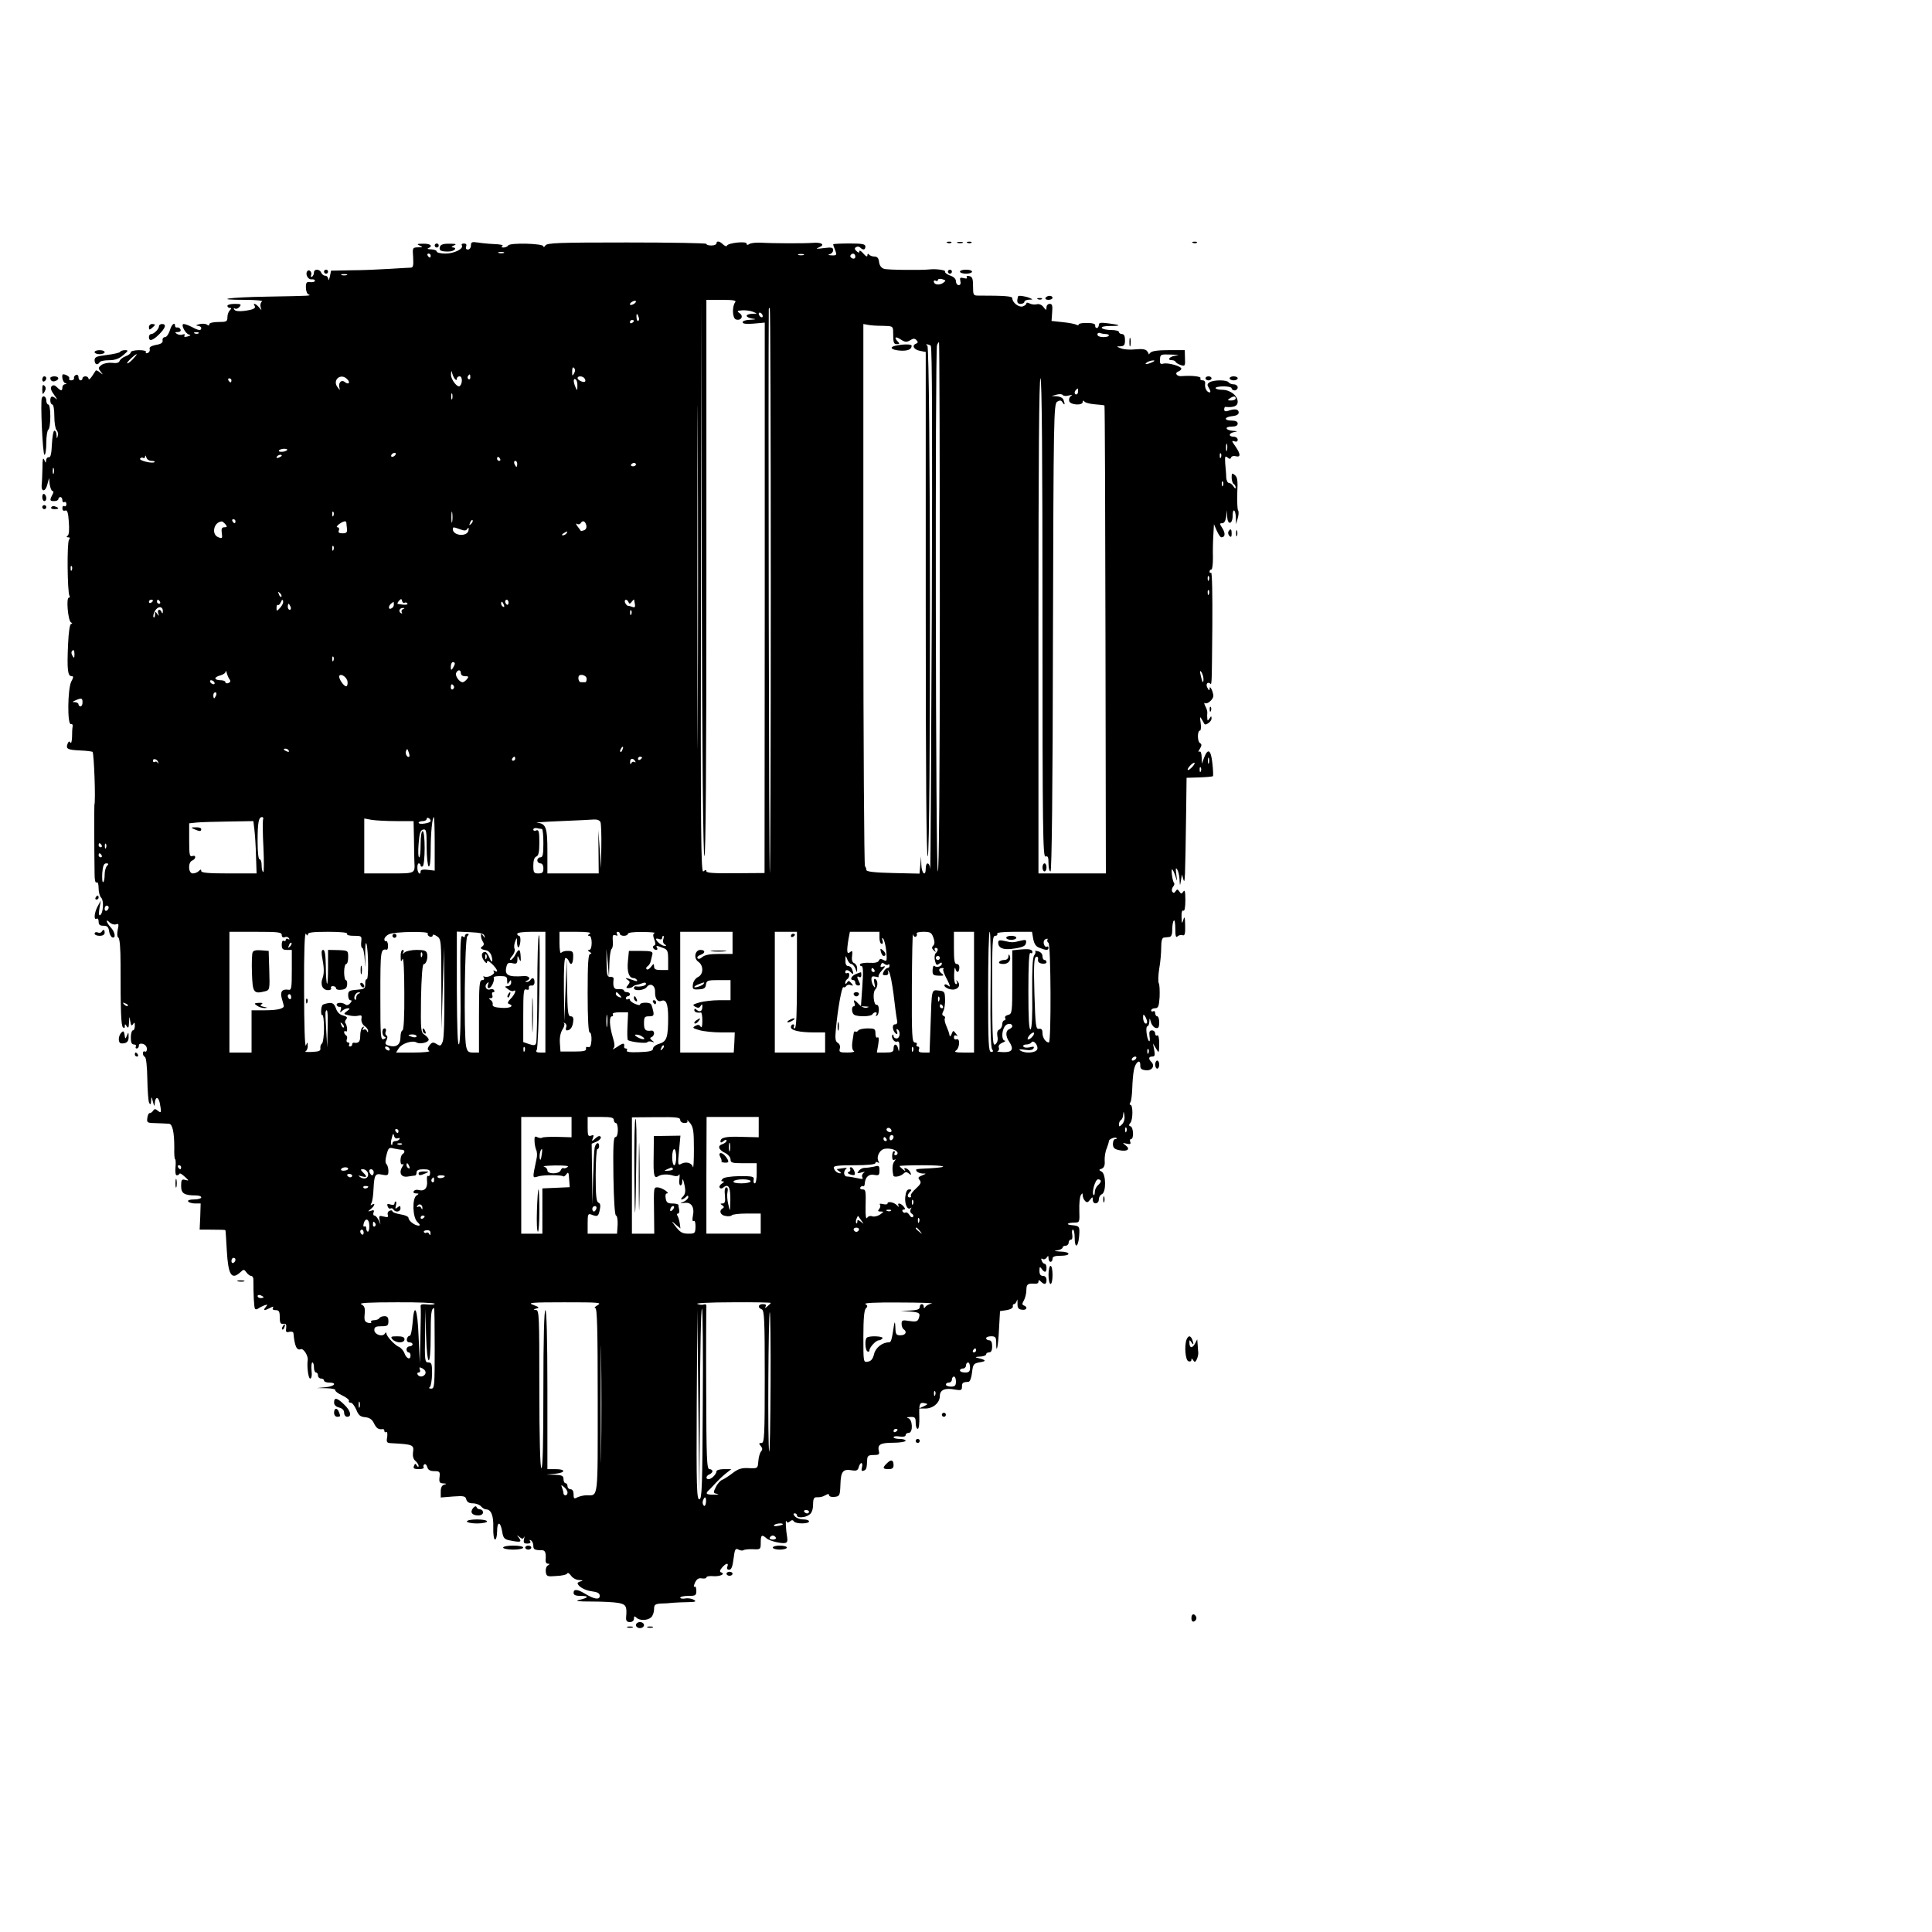 <?xml version="1.0" encoding="UTF-8" standalone="yes"?>
<svg version="1.0" xmlns="http://www.w3.org/2000/svg" width="100mm" height="100mm" viewBox="0 0 960 720" preserveAspectRatio="xMidYMid meet">
  <g transform="translate(0,720) scale(0.1,-0.1)" fill="#000000" stroke="none">
    <path d="M2340 7180 c0 -11 -7 -20 -15 -20 -9 0 -12 6 -9 15 4 10 0 15 -11 15
-9 0 -14 -4 -10 -9 10 -17 -38 -41 -82 -41 -24 0 -43 5 -43 10 0 6 -12 10 -27
11 -16 0 -22 3 -15 6 25 10 11 23 -25 22 -31 0 -34 -2 -18 -9 18 -8 17 -9 -8
-9 -27 -1 -28 -2 -24 -51 2 -40 0 -50 -12 -50 -9 0 -56 -3 -106 -6 -49 -3
-135 -7 -190 -7 l-100 -2 -6 -30 c-4 -16 -7 -22 -8 -12 0 9 -7 17 -15 17 -8 0
-16 7 -20 15 -7 19 -36 20 -36 1 0 -8 -4 -18 -10 -21 -5 -3 -7 0 -4 8 6 17
-12 32 -20 18 -10 -16 6 -42 23 -39 9 1 16 -2 16 -7 0 -5 -10 -8 -22 -7 -19 3
-23 -1 -23 -26 0 -17 6 -33 13 -35 16 -7 13 -7 -206 -11 -192 -3 -276 -16
-106 -16 52 0 88 -4 81 -8 -7 -5 -10 -17 -7 -28 6 -18 6 -18 -8 -1 -15 18 -33
24 -22 8 8 -13 -6 -20 -53 -26 -25 -3 -44 -1 -48 7 -4 6 -3 8 3 5 6 -4 16 0
23 8 11 13 7 15 -24 15 -20 0 -36 -4 -36 -10 0 -5 5 -10 12 -10 9 0 9 -3 0
-12 -7 -7 -12 -22 -12 -35 0 -21 -5 -23 -45 -23 -27 0 -45 -5 -45 -11 0 -8 -4
-8 -12 -2 -7 5 -24 6 -38 2 -16 -4 -19 -7 -7 -8 9 -1 17 -5 17 -11 0 -14 -13
-13 -46 5 -16 8 -34 15 -41 15 -17 0 8 -49 27 -53 10 -2 7 -5 -8 -9 -14 -4
-20 -2 -15 5 4 6 0 8 -9 5 -8 -4 -21 -2 -29 3 -11 7 -10 9 4 9 11 0 17 5 14
13 -2 6 -10 11 -16 10 -6 -2 -11 2 -11 7 0 23 -18 8 -26 -22 -6 -18 -16 -33
-24 -33 -8 0 -14 -8 -12 -17 2 -11 -8 -18 -34 -22 -24 -5 -34 -12 -30 -21 2
-7 -2 -16 -10 -19 -9 -3 -12 -1 -9 4 4 6 -10 10 -34 10 -23 0 -41 -5 -41 -10
0 -6 -11 -15 -25 -20 -14 -5 -28 -16 -31 -24 -3 -9 -16 -12 -37 -9 -18 2 -40
-2 -52 -10 -17 -13 -18 -17 -5 -33 14 -18 14 -18 -3 -5 -9 8 -19 12 -21 10 -1
-2 -10 -15 -19 -29 -9 -13 -17 -19 -17 -12 0 6 -7 12 -15 12 -8 0 -15 -4 -15
-10 0 -5 -4 -10 -10 -10 -5 0 -10 7 -10 16 0 9 -6 14 -12 11 -7 -2 -12 -10
-10 -16 1 -6 -5 -11 -14 -11 -8 0 -13 4 -10 9 5 7 -15 21 -30 21 -10 0 -3 -39
9 -43 10 -4 10 -6 0 -6 -7 -1 -13 -8 -13 -16 0 -19 -7 -19 -27 1 -11 11 -19
12 -26 5 -8 -8 -4 -21 12 -43 13 -18 18 -27 10 -20 -19 17 -29 15 -29 -8 0
-11 5 -20 10 -20 6 0 10 -26 10 -58 0 -32 5 -63 11 -69 6 -6 9 -19 6 -29 -4
-16 -5 -15 -6 4 0 12 -5 22 -11 22 -5 0 -10 -30 -12 -67 -2 -48 -7 -67 -15
-65 -7 1 -13 -6 -14 -15 0 -15 -2 -15 -9 2 -7 14 -9 3 -9 -40 -1 -33 -2 -71
-4 -84 -3 -37 19 -36 28 1 l9 33 3 -32 c3 -18 9 -33 14 -33 6 0 6 -7 -1 -19
-14 -27 -13 -31 10 -31 11 0 20 5 20 10 0 6 5 10 10 10 6 0 10 -7 10 -16 0 -8
5 -12 10 -9 5 3 10 -1 10 -10 0 -9 -5 -13 -10 -10 -6 3 -10 -1 -10 -10 0 -11
5 -15 14 -12 10 4 15 -9 18 -56 3 -39 1 -65 -6 -69 -7 -5 -6 -8 3 -8 9 0 10
-4 4 -12 -11 -14 -8 -261 2 -278 4 -6 2 -10 -3 -10 -14 0 -4 -112 10 -122 8
-5 9 -8 2 -8 -7 0 -13 -37 -16 -106 -5 -120 -2 -154 18 -154 10 0 10 -5 -2
-27 -18 -37 -20 -214 -2 -211 7 2 11 -4 9 -12 -2 -8 -3 -32 -3 -53 -1 -21 -4
-33 -8 -27 -5 8 -9 7 -14 -5 -10 -26 -1 -31 61 -34 32 -1 60 -5 63 -7 7 -8 16
-242 9 -264 -1 -4 -1 -211 1 -343 0 -30 4 -46 10 -42 6 4 10 -8 10 -29 0 -19
6 -41 13 -47 14 -14 10 -76 -5 -86 -7 -4 -8 7 -4 33 l7 39 -16 -29 c-17 -32
-20 -70 -5 -61 6 3 10 -3 10 -14 0 -16 6 -21 24 -21 19 0 25 -6 28 -27 2 -14
9 -28 16 -31 19 -6 14 27 -8 50 -23 25 -27 47 -5 24 9 -8 23 -12 31 -9 14 5
15 1 9 -27 -4 -20 -3 -35 3 -39 7 -4 11 -54 11 -131 0 -230 2 -305 12 -315 6
-5 9 -4 9 5 0 13 2 13 10 0 7 -11 10 -7 11 20 2 33 2 33 6 6 4 -22 7 -26 14
-15 7 11 9 9 9 -8 0 -13 -4 -23 -10 -23 -5 0 -10 -16 -10 -35 0 -25 4 -35 16
-35 8 0 12 -5 9 -10 -3 -5 -1 -10 4 -10 6 0 11 6 11 14 0 9 7 12 20 9 11 -3
20 -14 20 -25 0 -10 -4 -16 -10 -13 -5 3 -10 0 -10 -9 0 -8 5 -16 10 -18 6 -2
11 -46 12 -108 1 -58 5 -112 9 -120 6 -11 9 -9 10 10 1 23 2 23 9 -5 6 -23 8
-25 9 -8 2 35 18 36 25 2 9 -47 8 -53 -10 -38 -12 10 -17 10 -23 0 -5 -7 -12
-12 -17 -12 -5 1 -10 -10 -12 -24 -3 -24 -1 -25 45 -26 26 -1 55 -2 63 -3 17
-1 26 -43 26 -118 -1 -32 1 -58 4 -58 3 0 4 -18 2 -40 -2 -23 0 -40 6 -40 6 0
12 3 14 8 2 4 13 -3 26 -15 22 -20 22 -21 3 -16 -18 5 -21 1 -21 -30 0 -37 15
-47 73 -47 15 0 27 -4 27 -10 0 -5 -16 -10 -36 -10 -21 0 -33 -4 -29 -10 3 -5
19 -10 34 -10 l28 0 -2 -65 -3 -65 47 0 c63 0 81 -1 81 -3 1 -1 4 -47 7 -102
7 -120 23 -146 66 -108 18 17 19 17 32 0 6 -9 17 -17 23 -17 6 0 11 -8 11 -17
0 -75 3 -139 8 -146 2 -4 10 -4 16 1 7 5 21 12 31 16 16 5 17 4 6 -9 -15 -18
-7 -19 22 -4 15 8 19 8 14 0 -4 -7 1 -11 13 -11 17 0 21 -6 21 -35 0 -29 4
-35 18 -33 13 2 16 -3 14 -21 -3 -19 0 -23 15 -19 11 3 20 0 21 -6 6 -65 16
-88 37 -80 13 5 37 -33 34 -54 -5 -31 3 -92 12 -92 7 0 10 15 7 40 -2 22 0 40
4 40 5 0 8 -11 8 -25 0 -14 5 -25 10 -25 6 0 10 -7 10 -15 0 -8 7 -15 15 -15
8 0 15 -4 15 -10 0 -5 11 -10 25 -10 42 0 28 -19 -17 -23 l-43 -4 48 -1 c27
-1 46 -5 43 -10 -2 -4 13 -16 35 -26 21 -10 36 -23 33 -27 -3 -5 1 -9 9 -9 7
0 19 -16 27 -34 11 -28 20 -36 44 -38 22 -2 35 -11 44 -30 12 -25 23 -33 45
-29 4 0 7 -4 7 -10 0 -5 4 -8 9 -5 5 4 7 -7 5 -24 -5 -26 -2 -30 18 -31 112
-6 116 -8 110 -47 -2 -18 2 -33 12 -41 9 -8 16 -19 16 -25 0 -7 -4 -6 -9 2 -7
11 -9 11 -14 -2 -5 -12 0 -16 24 -16 17 0 28 4 24 9 -3 5 -1 12 4 15 5 3 11
-3 14 -14 4 -14 14 -20 35 -20 27 0 29 -3 26 -30 -3 -25 0 -30 19 -31 17 -1
18 -2 5 -6 -12 -3 -18 -14 -18 -34 l0 -30 61 5 c54 4 62 2 66 -15 4 -13 14
-19 33 -19 15 0 33 -7 40 -15 7 -8 18 -15 25 -15 25 0 38 -31 36 -90 -1 -34 3
-60 9 -60 5 0 10 18 10 40 0 51 16 52 25 1 5 -33 11 -40 37 -45 54 -11 62 -9
47 12 -13 15 -12 16 3 4 13 -10 17 -10 22 0 3 7 3 3 0 -9 -4 -19 -1 -23 16
-23 13 0 19 4 14 12 -4 7 -3 8 4 4 7 -4 12 -16 12 -27 0 -18 6 -22 43 -22 16
0 21 -13 18 -49 -1 -10 4 -18 11 -18 11 0 10 -2 0 -9 -8 -4 -12 -19 -10 -32 3
-22 7 -24 53 -20 28 1 52 7 54 13 2 5 10 0 18 -11 8 -12 26 -22 41 -22 17 -1
21 -3 10 -6 -10 -2 -18 -7 -18 -9 0 -16 36 -37 70 -41 30 -4 40 -10 40 -23 0
-21 -28 -17 -75 12 -37 22 -55 23 -55 3 0 -11 11 -15 37 -15 42 0 38 -9 -9
-20 -24 -6 -6 -8 62 -8 52 0 112 -3 133 -7 38 -7 43 -17 38 -72 -1 -17 4 -23
19 -23 12 0 20 7 20 17 0 13 3 14 12 5 16 -16 56 -15 74 2 8 8 14 26 14 40 0
22 5 26 33 28 17 0 46 2 62 4 17 1 50 3 75 3 37 1 42 3 27 12 -11 6 -30 9 -43
6 -13 -2 -24 0 -24 4 0 5 18 9 40 9 36 0 40 2 40 26 0 14 -4 23 -9 20 -5 -4
-4 5 2 19 9 19 18 25 35 22 12 -2 22 0 22 5 0 5 16 8 35 6 34 -2 61 11 38 19
-8 3 -7 10 5 24 20 23 34 25 26 4 -4 -9 0 -15 9 -15 11 0 17 15 22 55 6 48 9
53 25 45 9 -5 20 -6 24 -3 3 3 24 6 46 5 39 -2 40 -1 40 33 0 38 5 42 29 21 9
-8 35 -17 59 -21 41 -7 48 -2 43 28 -6 34 -9 89 -4 79 4 -9 8 -10 18 -2 9 8
15 8 20 0 8 -13 75 -13 75 0 0 6 -13 10 -29 10 -16 0 -34 7 -41 15 -9 10 -9
15 -1 15 6 0 11 -4 11 -10 0 -14 42 -12 62 4 12 8 18 27 18 50 0 25 4 36 15
36 23 0 29 1 48 11 11 7 17 6 17 -1 0 -6 12 -10 27 -8 25 3 27 6 29 62 2 65
13 78 57 70 23 -4 30 0 34 16 3 11 9 20 13 20 5 0 6 -10 3 -21 -4 -16 -2 -20
8 -17 14 5 16 10 18 56 1 18 7 22 32 22 26 0 30 3 26 19 -8 33 7 42 71 42 34
0 62 5 62 10 0 5 -13 9 -30 9 -16 0 -30 4 -30 8 0 5 14 7 30 4 18 -3 30 0 30
7 0 6 7 11 15 11 23 0 20 67 -2 73 -11 3 -7 5 10 6 24 1 27 -3 27 -29 0 -16 4
-30 10 -30 6 0 9 25 8 60 -2 65 1 74 29 67 15 -3 14 -5 -7 -15 l-25 -11 31 0
c39 -1 74 28 74 62 0 31 26 42 76 32 30 -5 34 -3 34 15 0 19 4 22 33 24 7 1
14 20 17 46 5 42 7 45 40 51 34 5 30 12 -15 22 -12 3 -7 5 13 6 17 0 32 6 32
11 0 6 7 10 15 10 10 0 15 10 15 30 0 20 -5 30 -15 30 -8 0 -15 5 -15 10 0 6
11 10 25 10 21 0 25 -5 25 -32 0 -65 10 -18 14 68 l5 89 33 5 c19 3 32 11 31
18 -2 7 1 12 6 12 5 0 11 8 14 18 2 9 3 4 3 -13 -1 -24 4 -31 22 -33 23 -4 31
13 10 21 -10 3 -10 9 0 26 6 11 12 34 12 51 0 29 7 34 43 31 9 -1 17 3 17 10
0 10 3 10 12 1 18 -18 28 -15 28 8 0 12 -7 20 -17 20 -13 0 -18 8 -18 25 0 21
2 23 11 10 15 -21 24 -19 24 5 0 11 -4 20 -9 20 -5 0 -12 7 -15 16 -4 9 -2 13
5 8 6 -4 15 0 20 7 7 11 9 10 9 -3 0 -10 5 -18 10 -18 6 0 10 7 10 15 0 11 11
15 40 15 54 0 51 20 -2 21 -30 2 -35 3 -15 6 15 2 27 9 27 14 0 5 7 9 15 9 8
0 15 7 15 15 0 8 5 15 11 15 7 0 9 10 7 25 -3 14 -1 25 3 25 5 0 9 -18 9 -40
0 -55 17 -51 22 6 4 50 2 53 -36 56 -32 3 -24 12 12 13 26 0 27 1 25 60 -1 33
2 66 7 75 8 13 9 13 10 0 0 -9 5 -21 12 -28 9 -9 14 -7 24 6 13 16 13 16 14 0
0 -25 30 -22 30 2 0 11 7 23 15 26 22 9 21 100 -1 112 -15 8 -15 10 1 15 11 5
16 17 14 39 -1 18 3 46 10 61 6 16 11 32 11 37 0 10 31 22 38 15 3 -3 0 -5 -6
-5 -7 0 -12 -11 -12 -24 0 -19 7 -26 30 -31 40 -9 59 4 34 23 -18 14 -18 14 4
9 18 -4 22 -2 18 9 -3 8 -1 14 4 14 15 0 12 58 -2 63 -10 3 -10 7 -1 18 13 16
13 89 0 89 -5 0 -5 6 0 13 4 6 8 37 9 68 1 30 4 71 8 91 7 40 33 60 32 24 -1
-16 6 -22 27 -24 30 -4 48 21 28 41 -16 16 -14 27 5 27 12 0 14 7 9 33 l-6 32
15 -25 c15 -25 15 -24 16 23 0 30 -4 46 -10 42 -5 -3 -10 1 -10 9 0 9 -7 16
-16 16 -12 0 -15 -7 -12 -30 3 -17 1 -27 -3 -23 -11 12 -18 73 -8 73 5 0 9 10
10 23 1 21 1 21 8 -3 4 -14 15 -26 24 -28 13 -3 17 4 17 27 0 17 -4 31 -10 31
-5 0 -10 7 -10 16 0 8 -4 12 -10 9 -5 -3 -10 -1 -10 4 0 6 9 11 19 11 16 0 20
9 23 56 1 30 0 61 -4 68 -4 7 -3 40 2 72 6 32 10 80 10 107 0 30 4 47 13 48 6
1 19 2 27 3 10 1 15 12 15 38 0 20 3 40 8 44 4 4 7 -15 7 -41 0 -36 3 -46 11
-38 6 6 18 9 25 6 11 -4 14 7 13 48 -1 42 -3 49 -9 29 -7 -22 -8 -21 -9 13 -1
23 3 36 9 32 6 -4 10 16 10 52 0 42 -3 54 -10 43 -9 -13 -11 -13 -20 0 -8 12
-11 13 -19 1 -6 -9 -10 -10 -16 -2 -4 7 -2 18 4 25 6 7 8 15 5 18 -8 8 -16 68
-10 68 3 0 10 -15 16 -32 10 -32 10 -32 5 7 -4 29 -3 36 4 25 6 -8 11 -31 12
-50 2 -35 2 -35 7 -5 l5 30 7 -25 c8 -25 9 -9 14 345 l2 160 63 2 c35 1 65 4
68 6 2 3 1 32 -3 66 -7 66 -22 75 -41 26 l-11 -30 -1 33 c-1 21 -5 31 -12 27
-6 -4 -5 3 3 14 10 17 10 23 0 29 -13 9 -13 62 1 62 4 0 6 17 3 38 -5 31 -4
34 6 17 6 -11 12 -21 13 -23 7 -8 35 13 35 27 0 14 -2 14 -10 1 -9 -13 -10
-13 -11 0 -1 8 -1 21 0 27 1 7 -3 22 -10 34 -6 13 -7 19 -1 15 12 -7 42 20 41
37 -1 21 -18 54 -18 37 -1 -13 -3 -13 -10 0 -11 16 -4 33 10 25 11 -8 10 -31
13 287 1 147 -1 265 -6 262 -4 -3 -8 0 -8 5 0 6 4 11 9 11 5 0 8 26 8 58 -1
31 0 82 2 112 l3 55 14 -32 c8 -18 18 -33 23 -33 19 0 21 20 5 45 -14 22 -15
25 -1 25 10 0 17 12 20 33 l4 32 1 -33 c2 -43 27 -38 27 6 0 40 15 30 16 -11
l1 -32 8 29 c5 16 6 34 2 40 -4 6 -5 45 -4 87 3 59 1 78 -12 88 -14 12 -16 10
-16 -12 0 -14 5 -29 10 -32 6 -3 10 -12 10 -18 0 -7 -5 -4 -11 6 -5 9 -15 17
-22 17 -7 0 -13 12 -14 28 0 15 -3 46 -5 69 -2 35 -1 39 11 30 11 -9 15 -9 18
-1 2 7 13 10 23 7 26 -7 25 11 -2 50 -18 25 -19 29 -5 24 11 -4 17 -1 17 8 0
8 -9 15 -20 15 -27 0 -25 18 3 23 19 4 19 4 -5 6 -38 2 -46 21 -9 21 21 0 31
5 31 15 0 10 -10 15 -30 15 -40 0 -38 18 3 22 20 2 32 8 32 18 0 17 -19 20
-51 9 -14 -5 -21 -3 -21 6 0 8 3 14 6 13 41 -4 61 4 61 25 0 31 -37 60 -77 60
-18 0 -33 4 -33 9 0 4 18 8 40 8 22 0 40 -4 40 -10 0 -5 7 -10 15 -10 8 0 15
7 15 15 0 8 -9 15 -19 15 -11 0 -23 5 -26 10 -8 13 -75 13 -95 0 -12 -8 -13
-13 -2 -30 7 -11 8 -20 3 -20 -14 0 -26 22 -23 43 2 10 -3 17 -13 17 -9 0 -13
5 -10 10 6 9 -40 15 -92 11 -25 -3 -39 15 -18 23 8 3 15 9 15 14 0 12 -66 31
-89 25 -15 -4 -19 0 -17 21 1 25 3 26 56 24 36 -1 44 -3 23 -5 -32 -4 -47 -23
-19 -23 8 0 16 -4 18 -9 2 -4 13 -11 25 -15 21 -7 23 -4 21 33 l-1 41 -80 0
c-52 0 -84 -4 -91 -13 -6 -7 -10 -10 -9 -8 2 2 -2 10 -8 17 -7 9 -26 11 -57 8
-26 -3 -58 -1 -72 5 -24 9 -24 10 -2 10 18 1 22 7 22 31 0 20 -5 30 -15 30 -8
0 -15 5 -15 10 0 6 -18 10 -39 10 -22 0 -43 5 -46 10 -4 6 12 10 41 10 58 0
55 5 -8 13 -39 5 -48 4 -48 -8 0 -8 -5 -15 -10 -15 -6 0 -9 6 -8 12 2 8 -12
13 -39 13 -24 1 -43 -3 -43 -7 0 -5 -5 -6 -11 -2 -7 4 -37 10 -68 13 l-56 6 3
43 c3 33 0 42 -12 42 -9 0 -16 -8 -16 -17 -1 -17 -2 -16 -15 1 -8 11 -22 17
-33 14 -11 -3 -27 -1 -36 4 -10 5 -16 5 -16 0 0 -5 -9 -12 -19 -15 -20 -5 -51
20 -51 41 0 10 -35 13 -170 13 -24 0 -25 4 -25 47 0 38 -4 47 -19 50 -10 2
-16 0 -12 -6 4 -6 -2 -8 -16 -4 -17 4 -20 2 -16 -15 3 -12 0 -20 -8 -20 -8 0
-14 9 -14 19 0 12 -11 23 -30 29 -16 6 -27 15 -24 20 4 7 -49 14 -78 10 -36
-4 -208 -3 -225 3 -14 4 -23 17 -25 34 -2 19 -9 27 -23 27 -11 0 -23 5 -27 10
-5 6 -8 4 -8 -4 0 -9 -7 -6 -20 9 -11 13 -20 18 -20 11 0 -9 -4 -8 -14 1 -10
9 -11 15 -2 20 6 4 15 3 20 -2 15 -15 26 -12 26 5 0 12 -16 15 -80 15 -44 0
-80 -2 -80 -4 0 -3 4 -16 10 -30 9 -24 7 -26 -18 -25 -17 1 -20 3 -9 6 9 2 17
11 17 20 0 13 -9 15 -47 10 -38 -5 -43 -4 -23 4 32 13 12 26 -32 22 -39 -3
-193 -3 -258 1 -25 1 -51 -2 -57 -7 -9 -6 -13 -5 -13 2 0 14 -93 4 -98 -10 -2
-5 -10 -2 -19 6 -17 17 -33 20 -33 5 0 -5 -11 -10 -25 -10 -14 0 -25 3 -25 8
0 4 -178 7 -395 7 -341 0 -397 -2 -405 -15 -5 -8 -10 -10 -10 -4 0 14 -166 19
-175 4 -3 -5 -14 -10 -23 -10 -11 0 -13 3 -5 8 6 4 -12 8 -40 9 -28 1 -66 5
-84 8 -28 4 -33 2 -33 -15z m163 -37 c-7 -2 -19 -2 -25 0 -7 3 -2 5 12 5 14 0
19 -2 13 -5z m-363 -13 c0 -5 -2 -10 -4 -10 -3 0 -8 5 -11 10 -3 6 -1 10 4 10
6 0 11 -4 11 -10z m1853 3 c-7 -2 -19 -2 -25 0 -7 3 -2 5 12 5 14 0 19 -2 13
-5z m257 -8 c0 -9 -6 -12 -15 -9 -8 4 -12 10 -9 15 8 14 24 10 24 -6z m-2527
-92 c-7 -2 -19 -2 -25 0 -7 3 -2 5 12 5 14 0 19 -2 13 -5z m2963 -39 c-19 -13
-46 -9 -46 8 0 5 5 6 10 3 6 -3 10 -2 10 3 0 6 10 8 21 5 20 -6 21 -7 5 -19z
m-1536 -104 c-8 -5 -17 -7 -19 -4 -3 3 1 9 9 14 8 5 17 7 19 4 3 -3 -1 -9 -9
-14z m317 -2048 c-1 -378 -2 -66 -2 693 0 759 1 1068 2 687 2 -382 2 -1003 0
-1380z m33 -696 c7 -7 10 456 10 1377 l0 1387 76 0 c60 0 74 -3 67 -12 -16
-21 -14 -78 3 -85 25 -9 41 15 20 30 -16 11 -14 13 12 15 17 1 40 -2 53 -7 24
-10 24 -10 -3 -10 -16 -1 -28 -5 -28 -10 0 -5 12 -12 28 -14 22 -3 20 -4 -10
-6 -21 0 -38 -6 -38 -12 0 -8 18 -10 55 -7 l55 5 0 -1368 -1 -1367 -144 -1
c-105 -1 -145 1 -145 10 0 8 -4 8 -15 -1 -12 -10 -14 168 -12 1412 l2 1423 2
-1375 c2 -896 7 -1378 13 -1384z m330 1317 c0 -773 -2 -1404 -5 -1401 -4 3 -8
2489 -5 2801 0 4 2 7 5 7 3 0 5 -633 5 -1407z m-40 1366 c0 -6 -4 -7 -10 -4
-5 3 -10 11 -10 16 0 6 5 7 10 4 6 -3 10 -11 10 -16z m-617 -4 c4 -8 3 -16 -1
-19 -4 -3 -9 4 -9 15 -2 23 3 25 10 4z m-23 -19 c0 -3 -4 -8 -10 -11 -5 -3
-10 -1 -10 4 0 6 5 11 10 11 6 0 10 -2 10 -4z m1236 -25 c49 -1 51 -2 52 -28
0 -56 2 -63 19 -63 13 0 14 3 5 12 -22 22 -13 29 14 11 22 -14 29 -14 46 -4
16 10 23 10 32 1 8 -9 8 -14 -1 -17 -24 -9 -13 -30 17 -36 l30 -6 0 -1256 c0
-835 3 -1254 10 -1250 16 10 14 2532 -2 2538 -7 3 -8 6 -3 6 6 0 15 -3 20 -7
7 -5 8 -449 5 -1317 -3 -720 -6 -1298 -8 -1282 -3 34 -22 36 -22 2 0 -43 -20
-27 -22 18 l-1 42 -4 -43 -4 -43 -132 3 c-92 2 -132 7 -132 15 0 6 -3 15 -7
19 -4 4 -8 612 -8 1350 l0 1344 22 -4 c13 -3 46 -5 74 -5z m-3399 -37 c-3 -3
-12 -4 -19 -1 -8 3 -5 6 6 6 11 1 17 -2 13 -5z m4509 -4 c8 0 14 -3 14 -7 0
-5 -13 -8 -28 -8 -17 0 -29 5 -29 13 0 7 7 10 14 7 8 -3 21 -5 29 -5z m-826
-1362 c0 -862 -4 -1318 -10 -1308 -11 16 -14 2587 -4 2615 3 8 8 15 10 15 2 0
4 -595 4 -1322z m-4010 1237 c-13 -14 -26 -23 -28 -20 -4 4 38 44 47 45 3 0
-6 -11 -19 -25z m5065 -15 c-27 -12 -43 -12 -25 0 8 5 22 9 30 9 10 0 8 -3 -5
-9z m-2873 -56 c-8 -14 -9 -13 -9 10 0 18 3 24 9 18 7 -7 7 -16 0 -28z m-591
-28 c6 -6 9 -5 9 2 0 7 6 12 14 12 14 0 15 -35 1 -48 -11 -11 -45 32 -44 57 1
21 2 22 6 6 3 -11 9 -24 14 -29z m76 9 c0 -8 -4 -12 -9 -9 -5 3 -6 10 -3 15 9
13 12 11 12 -6z m-612 -9 c18 -17 7 -30 -12 -14 -18 14 -34 -6 -26 -31 4 -11
1 -10 -9 4 -29 36 15 74 47 41z m1180 3 c4 -6 5 -12 2 -15 -7 -7 -37 7 -37 17
0 13 27 11 35 -2z m-1755 -9 c0 -5 -2 -10 -4 -10 -3 0 -8 5 -11 10 -3 6 -1 10
4 10 6 0 11 -4 11 -10z m1719 -28 c0 -24 -1 -25 -9 -7 -12 28 -12 47 0 40 6
-3 10 -18 9 -33z m2311 -1153 c0 -1055 2 -1190 15 -1185 12 4 15 -3 15 -34 0
-22 4 -40 10 -40 6 0 11 399 12 1161 3 1101 4 1162 21 1173 14 8 20 8 27 -4
11 -17 13 -9 4 14 -3 9 -18 16 -33 17 l-26 1 25 7 c14 4 28 3 31 -2 4 -5 17
-6 30 -2 17 4 20 3 10 -3 -8 -6 -11 -17 -8 -26 8 -19 67 -22 67 -3 0 8 3 8 8
2 4 -6 27 -12 52 -14 25 -2 46 -4 48 -6 2 -2 4 -525 5 -1164 l2 -1161 -167 0
-168 0 0 1230 c0 813 3 1230 10 1230 7 0 10 -404 10 -1191z m177 1126 c0 -8
-4 -15 -9 -15 -10 0 -11 14 -1 23 9 10 10 9 10 -8z m-3110 -37 c-3 -7 -5 -2
-5 12 0 14 2 19 5 13 2 -7 2 -19 0 -25z m3893 2 c0 -5 -10 -10 -22 -10 -19 0
-20 2 -8 10 19 13 30 13 30 0z m-43 -257 c-3 -10 -5 -4 -5 12 0 17 2 24 5 18
2 -7 2 -21 0 -30z m-4671 0 c-10 -10 -46 -11 -40 -1 3 4 15 8 26 8 12 0 18 -3
14 -7z m539 -23 c-3 -5 -11 -10 -16 -10 -6 0 -7 5 -4 10 3 6 11 10 16 10 6 0
7 -4 4 -10z m4102 -12 c-3 -8 -6 -5 -6 6 -1 11 2 17 5 13 3 -3 4 -12 1 -19z
m-5315 -18 c12 0 19 -3 16 -6 -9 -9 -78 7 -72 17 3 5 10 7 15 4 5 -4 10 0 10
7 1 7 3 5 6 -4 2 -10 14 -18 25 -18z m648 26 c0 -2 -7 -7 -16 -10 -8 -3 -12
-2 -9 4 6 10 25 14 25 6z m1085 -16 c3 -5 1 -10 -4 -10 -6 0 -11 5 -11 10 0 6
2 10 4 10 3 0 8 -4 11 -10z m85 -25 c0 -8 -2 -15 -4 -15 -2 0 -6 7 -10 15 -3
8 -1 15 4 15 6 0 10 -7 10 -15z m590 -3 c0 -5 -7 -9 -15 -9 -8 0 -12 4 -9 9 3
4 9 8 15 8 5 0 9 -4 9 -8z m-2893 -44 c-3 -7 -5 -2 -5 12 0 14 2 19 5 13 2 -7
2 -19 0 -25z m5810 -60 c-3 -8 -6 -5 -6 6 -1 11 2 17 5 13 3 -3 4 -12 1 -19z
m-3830 -180 c-2 -13 -4 -3 -4 22 0 25 2 35 4 23 2 -13 2 -33 0 -45z m-590 30
c-3 -8 -6 -5 -6 6 -1 11 2 17 5 13 3 -3 4 -12 1 -19z m-487 -28 c0 -5 -2 -10
-4 -10 -3 0 -8 5 -11 10 -3 6 -1 10 4 10 6 0 11 -4 11 -10z m1171 -13 c-10 -9
-11 -8 -5 6 3 10 9 15 12 12 3 -3 0 -11 -7 -18z m-1221 -2 c10 -12 9 -15 -5
-15 -13 0 -16 -7 -13 -29 4 -26 2 -28 -16 -21 -37 13 -25 75 15 79 4 1 12 -6
19 -14z m601 8 c0 -5 2 -18 3 -30 2 -18 -2 -23 -22 -23 -17 0 -23 4 -18 15 3
8 0 15 -7 15 -7 0 -3 7 7 15 22 16 36 19 37 8z m1192 -12 c3 -12 -1 -22 -11
-26 -8 -3 -15 -4 -16 -3 -1 2 -8 12 -16 22 -8 11 -10 17 -3 13 6 -4 14 -3 18
3 10 16 22 12 28 -9z m-627 -21 c21 -8 30 -8 36 2 6 9 8 7 6 -7 -5 -34 -78
-28 -78 6 0 11 3 11 36 -1z m529 -20 c-3 -5 -12 -10 -18 -10 -7 0 -6 4 3 10
19 12 23 12 15 0z m-1158 -82 c-3 -8 -6 -5 -6 6 -1 11 2 17 5 13 3 -3 4 -12 1
-19z m-1300 -100 c-3 -8 -6 -5 -6 6 -1 11 2 17 5 13 3 -3 4 -12 1 -19z m5650
-50 c-3 -8 -6 -5 -6 6 -1 11 2 17 5 13 3 -3 4 -12 1 -19z m0 -70 c-3 -8 -6 -5
-6 6 -1 11 2 17 5 13 3 -3 4 -12 1 -19z m-4609 -13 c-3 -3 -9 2 -12 12 -6 14
-5 15 5 6 7 -7 10 -15 7 -18z m612 -30 c5 3 11 1 14 -3 5 -8 -12 -9 -47 -3 -4
0 -2 7 5 15 11 12 13 12 16 0 2 -8 7 -12 12 -9z m-1250 11 c0 -3 -4 -8 -10
-11 -5 -3 -10 -1 -10 4 0 6 5 11 10 11 6 0 10 -2 10 -4z m35 -6 c3 -5 1 -10
-4 -10 -6 0 -11 5 -11 10 0 6 2 10 4 10 3 0 8 -4 11 -10z m612 -2 c0 -7 -8
-21 -17 -30 -15 -16 -16 -16 -16 2 0 10 3 17 7 14 4 -2 9 3 13 11 7 18 13 19
13 3z m1120 -3 c0 -8 -4 -12 -9 -9 -4 3 -8 9 -8 15 0 5 4 9 8 9 5 0 9 -7 9
-15z m596 3 c4 -10 8 -9 16 2 6 8 11 13 12 10 0 -3 2 -13 4 -23 2 -13 -1 -17
-12 -13 -8 3 -18 6 -23 6 -4 0 -10 7 -14 15 -7 18 10 20 17 3z m-1166 -13 c0
-8 -6 -16 -14 -19 -15 -6 -13 15 2 26 6 4 10 8 11 8 0 0 1 -7 1 -15z m547 -1
c3 -8 2 -12 -4 -9 -6 3 -10 10 -10 16 0 14 7 11 14 -7z m-1060 -9 c3 -8 1 -15
-4 -15 -6 0 -10 7 -10 15 0 8 2 15 4 15 2 0 6 -7 10 -15z m-635 -24 c0 -10 -2
-11 -6 -3 -7 19 -23 14 -17 -5 5 -15 4 -16 -5 -3 -9 13 -11 12 -11 -4 0 -11
-3 -16 -7 -13 -3 4 -1 18 7 31 14 26 41 25 39 -3z m1193 12 c-6 -2 -9 -10 -6
-15 4 -7 2 -8 -5 -4 -13 9 -5 26 12 25 9 0 8 -2 -1 -6z m1135 -25 c-3 -8 -6
-5 -6 6 -1 11 2 17 5 13 3 -3 4 -12 1 -19z m-2767 -200 c0 -18 -2 -20 -9 -8
-6 8 -7 18 -5 22 9 14 14 9 14 -14z m1287 -30 c-3 -8 -6 -5 -6 6 -1 11 2 17 5
13 3 -3 4 -12 1 -19z m603 -15 c0 -5 -5 -15 -10 -23 -8 -12 -10 -11 -10 8 0
12 5 22 10 22 6 0 10 -3 10 -7z m-1119 -79 c6 -8 4 -14 -6 -18 -8 -3 -15 -1
-15 4 0 6 -11 10 -25 10 -14 0 -25 4 -25 9 0 5 11 12 25 15 14 4 26 12 26 19
1 6 4 3 6 -8 3 -11 9 -25 14 -31z m1149 31 c0 -9 9 -15 21 -15 18 0 19 -2 9
-15 -7 -8 -16 -15 -21 -15 -16 0 -38 31 -33 45 8 19 24 19 24 0z m3690 -29 c0
-26 -6 -18 -14 19 -5 22 -4 26 4 15 5 -8 10 -24 10 -34z m-4253 -15 c1 -12 -2
-21 -7 -21 -13 0 -40 42 -34 52 9 14 40 -9 41 -31z m1188 16 c0 -10 -3 -17 -7
-17 -5 0 -14 0 -21 0 -7 0 -13 9 -13 20 0 14 6 18 21 16 11 -2 20 -10 20 -19z
m-1850 -17 c3 -5 2 -10 -4 -10 -5 0 -13 5 -16 10 -3 6 -2 10 4 10 5 0 13 -4
16 -10z m1190 -19 c3 -5 1 -12 -5 -16 -5 -3 -10 1 -10 9 0 18 6 21 15 7z
m-1181 -46 c-4 -8 -8 -15 -10 -15 -2 0 -4 7 -4 15 0 8 4 15 10 15 5 0 7 -7 4
-15z m-664 -35 c0 -11 -4 -20 -10 -20 -5 0 -10 5 -10 10 0 6 -8 10 -17 11 -15
0 -15 2 2 9 30 13 35 12 35 -10z m2683 -235 c-3 -9 -8 -14 -10 -11 -3 3 -2 9
2 15 9 16 15 13 8 -4z m-1658 -5 c3 -6 -1 -7 -9 -4 -18 7 -21 14 -7 14 6 0 13
-4 16 -10z m599 -29 c-8 -9 -22 12 -17 26 6 15 7 14 13 -3 4 -10 6 -21 4 -23z
m526 -11 c0 -5 -5 -10 -11 -10 -5 0 -7 5 -4 10 3 6 8 10 11 10 2 0 4 -4 4 -10z
m630 6 c0 -3 -4 -8 -10 -11 -5 -3 -10 -1 -10 4 0 6 5 11 10 11 6 0 10 -2 10
-4z m2817 -28 c-3 -7 -5 -2 -5 12 0 14 2 19 5 13 2 -7 2 -19 0 -25z m-5221 4
c1 -7 0 -8 -3 -2 -2 5 -9 8 -14 4 -5 -3 -9 0 -9 6 0 15 23 7 26 -8z m2370 6
c4 -6 3 -8 -4 -4 -5 3 -13 0 -15 -6 -3 -8 -6 -6 -6 5 -1 19 14 23 25 5z m2769
-28 c-10 -11 -20 -18 -23 -16 -5 6 21 35 32 36 5 0 1 -9 -9 -20z m42 -22 c-3
-8 -6 -5 -6 6 -1 11 2 17 5 13 3 -3 4 -12 1 -19z m-4660 -240 c-2 -7 -2 -70 2
-140 3 -69 3 -124 -1 -121 -5 2 -8 17 -8 34 0 16 -4 29 -10 29 -6 0 -10 36
-10 89 0 93 5 121 22 121 6 0 8 -6 5 -12z m833 -7 c0 -5 -13 -11 -30 -13 -16
-3 -30 -1 -30 4 0 4 9 8 20 8 11 0 20 5 20 11 0 5 5 7 10 4 6 -3 10 -10 10
-14z m20 -114 l0 -133 -35 4 c-21 3 -35 0 -35 -7 0 -23 -15 -10 -16 14 -1 14
2 25 7 25 5 0 9 -5 9 -11 0 -5 5 -7 10 -4 6 3 10 44 10 91 0 49 -4 84 -10 84
-6 0 -10 -28 -10 -65 0 -36 -3 -65 -7 -65 -5 0 -6 30 -3 67 4 54 9 68 23 71
15 3 17 -6 17 -87 0 -49 5 -93 10 -96 6 -4 10 26 10 82 0 83 8 163 16 163 2 0
4 -60 4 -133z m-190 113 l85 0 2 -90 c0 -49 2 -99 2 -110 3 -62 8 -60 -126
-60 l-123 0 0 136 0 137 38 -7 c20 -3 75 -6 122 -6z m1014 -6 c3 -9 5 -64 4
-122 l-2 -107 -6 95 -7 95 1 -108 1 -107 -127 0 -128 0 0 111 c0 118 -7 137
-52 141 -13 1 40 5 117 8 77 3 152 7 166 8 17 1 29 -4 33 -14z m-1720 -36 c3
-24 7 -82 8 -131 l3 -87 -137 0 c-101 0 -138 3 -138 12 0 9 -3 9 -12 0 -7 -7
-20 -12 -30 -12 -23 0 -25 55 -3 64 8 3 15 10 15 17 0 6 -7 9 -15 5 -13 -4
-15 8 -15 79 l0 84 38 4 c20 2 92 4 159 5 l122 2 5 -42z m1429 3 c4 -1 7 -32
7 -71 0 -56 -3 -70 -15 -70 -8 0 -15 -7 -15 -15 0 -8 7 -15 15 -15 9 0 15 -9
15 -25 0 -20 -5 -25 -25 -25 -22 0 -25 4 -25 39 0 25 5 41 15 45 11 4 15 22
15 70 0 54 -3 64 -15 60 -8 -4 -15 -2 -15 4 0 6 8 9 18 7 9 -2 20 -4 25 -4z
m-2188 -81 c3 -5 1 -10 -4 -10 -6 0 -11 5 -11 10 0 6 2 10 4 10 3 0 8 -4 11
-10z m22 -12 c-3 -8 -6 -5 -6 6 -1 11 2 17 5 13 3 -3 4 -12 1 -19z m-22 -38
c3 -5 1 -10 -4 -10 -6 0 -11 5 -11 10 0 6 2 10 4 10 3 0 8 -4 11 -10z m27 -52
c-7 -7 -12 -27 -12 -44 0 -18 -3 -35 -7 -37 -5 -3 -6 17 -5 44 3 37 8 49 20
49 12 0 13 -3 4 -12z m8 -207 c0 -6 -4 -13 -10 -16 -5 -3 -10 1 -10 9 0 9 5
16 10 16 6 0 10 -4 10 -9z m860 -137 c0 -10 6 -14 15 -11 8 4 17 1 21 -5 4 -7
3 -8 -4 -4 -7 4 -12 2 -12 -4 0 -6 -4 -8 -10 -5 -6 4 -10 -5 -10 -19 0 -21 5
-26 25 -26 l25 0 0 -101 c0 -90 -2 -100 -17 -97 -31 5 -42 -10 -33 -42 5 -17
9 -33 10 -37 4 -14 -30 -23 -92 -23 l-68 0 0 -105 0 -105 -55 0 -55 0 0 300 0
300 130 0 c113 0 130 -2 130 -16z m130 4 c0 9 27 12 101 12 64 0 98 -4 94 -10
-4 -6 10 -10 34 -10 38 0 39 -1 36 -30 -2 -16 0 -30 5 -30 5 0 11 -30 13 -67
3 -42 3 -33 2 22 -1 52 1 79 6 65 10 -34 11 -182 1 -176 -4 2 -8 -8 -7 -22 0
-25 -4 -27 -42 -30 -38 -3 -43 -6 -43 -28 0 -13 5 -24 11 -24 8 0 8 -5 -1 -15
-8 -9 -17 -12 -24 -6 -16 12 -47 10 -43 -3 3 -6 9 -10 15 -9 7 2 9 -5 5 -15
-5 -14 -3 -15 8 -4 7 6 20 12 28 12 11 0 10 -4 -5 -14 -18 -14 -18 -15 9 -21
15 -4 36 -5 47 -2 16 4 19 1 16 -16 -2 -13 5 -27 15 -35 11 -7 19 -19 18 -25
0 -9 -2 -8 -6 1 -2 6 -10 9 -15 6 -7 -5 -8 -2 -3 6 5 9 4 11 -3 6 -7 -4 -12
-23 -12 -42 0 -31 -8 -39 -32 -35 -5 0 -8 -3 -8 -9 0 -5 -5 -10 -11 -10 -5 0
-7 5 -4 10 3 6 1 10 -5 10 -7 0 -10 7 -7 15 4 8 2 17 -3 20 -6 4 -10 11 -10
16 0 6 4 8 9 4 10 -6 6 33 -4 43 -2 3 0 11 5 17 8 9 4 14 -15 19 -17 4 -30 17
-36 36 -8 22 -16 28 -35 26 -13 -2 -27 -6 -31 -9 -9 -10 -10 -56 -1 -51 4 3 8
-26 8 -65 0 -38 -5 -73 -10 -76 -6 -4 -9 -14 -8 -23 2 -14 -6 -17 -42 -19 -25
-1 -39 0 -32 3 6 3 12 15 11 27 0 21 -1 21 -9 2 -5 -12 -9 101 -9 275 -1 194
3 290 9 280 6 -10 10 -11 10 -2z m596 3 c-3 -5 1 -11 9 -15 8 -3 15 0 15 6 0
6 8 5 21 -4 21 -14 22 -20 22 -238 l1 -225 6 205 6 205 2 -222 c1 -127 -2
-233 -8 -248 -9 -23 -12 -24 -30 -13 -18 11 -23 10 -36 -6 -11 -16 -11 -22 -1
-28 6 -4 -28 -8 -77 -8 l-88 0 14 22 c16 24 68 40 88 28 16 -10 60 0 60 14 0
6 -9 17 -20 24 -19 12 -20 21 -18 182 2 101 7 170 13 169 12 -1 23 31 17 53
-3 14 -15 18 -51 18 -26 0 -53 -6 -60 -12 -11 -10 -13 -10 -7 0 4 6 2 12 -3
12 -6 0 -11 -15 -10 -32 0 -28 2 -30 9 -13 5 12 9 -53 9 -167 1 -119 -3 -188
-9 -188 -5 0 -10 -15 -10 -34 0 -38 -22 -53 -60 -41 -16 5 -18 10 -10 25 6 12
7 21 0 25 -5 3 -7 12 -3 20 3 8 0 15 -6 15 -15 0 -14 -37 1 -42 7 -3 6 -7 -5
-11 -16 -6 -17 11 -17 218 0 224 1 231 32 226 4 0 7 10 6 23 -1 14 -6 22 -10
20 -4 -3 -8 1 -8 9 0 8 10 19 23 25 27 13 201 16 193 3z m281 -11 c4 -13 3
-13 -6 0 -10 13 -11 13 -11 0 0 -8 4 -22 10 -30 6 -9 5 -17 -3 -22 -14 -9 -8
-15 18 -20 11 -1 23 -14 27 -27 10 -34 1 -40 -11 -7 -6 14 -15 26 -20 26 -19
0 -22 -20 -7 -42 10 -14 16 -17 16 -8 0 9 8 6 25 -10 25 -24 35 -47 13 -34 -7
4 -8 3 -4 -5 8 -12 -33 -32 -48 -23 -5 3 -6 0 -2 -6 4 -7 1 -12 -8 -12 -14 0
-16 -24 -16 -180 l0 -180 -29 0 c-24 0 -29 5 -35 31 -12 61 -7 534 6 547 9 9
9 12 0 12 -7 0 -12 -5 -12 -11 0 -8 -4 -8 -12 -1 -10 8 -12 -43 -10 -254 2
-166 -1 -271 -7 -282 -7 -12 -10 71 -11 271 l0 288 67 -3 c49 -2 67 -7 70 -18z
m303 -280 l0 -300 -26 0 c-18 0 -23 4 -17 13 10 15 21 577 11 570 -5 -2 -8
-121 -8 -263 0 -142 -3 -265 -6 -273 -4 -12 -11 -13 -35 -5 l-29 10 0 134 c0
116 2 133 15 127 10 -3 15 0 13 8 -2 8 4 13 12 12 10 -2 16 5 16 17 0 21 -11
26 -21 10 -3 -5 -12 -10 -18 -9 -9 0 -9 2 1 6 22 9 12 25 -15 23 -80 -6 -98 5
-86 49 4 16 11 19 29 15 20 -5 24 -2 25 17 0 23 1 23 9 4 7 -16 9 -14 7 13 -2
38 -9 41 -27 7 -7 -14 -18 -25 -23 -25 -6 0 -2 9 8 20 9 10 15 26 12 35 -4 8
-2 25 3 37 8 22 9 21 9 -6 1 -16 4 -26 8 -23 10 11 13 57 2 57 -5 0 -9 5 -9
10 0 6 30 10 70 10 l70 0 0 -300z m220 290 c-10 -6 -11 -10 -2 -10 7 0 12 -14
12 -35 0 -21 -5 -35 -12 -35 -9 0 -8 -4 2 -10 10 -6 11 -10 3 -10 -10 0 -13
-46 -13 -195 0 -128 4 -195 10 -195 6 0 10 -17 9 -39 -2 -28 -7 -37 -16 -34
-8 3 -13 0 -11 -8 2 -11 -12 -14 -62 -14 l-65 0 -3 42 c-2 26 3 51 12 66 9 13
13 27 9 32 -5 4 -3 5 4 1 7 -4 10 -13 6 -21 -3 -8 -1 -15 3 -15 18 0 29 16 32
43 3 19 -1 27 -12 27 -14 0 -16 21 -18 143 l-2 142 -6 -155 -6 -155 -2 158
c-1 102 2 157 8 157 6 0 13 -7 16 -15 10 -25 21 -17 22 18 1 28 -2 32 -26 32
-15 1 -30 -4 -34 -10 -4 -5 -8 16 -8 48 l0 57 83 0 c56 0 77 -3 67 -10z m150
0 c0 -5 9 -10 20 -10 11 0 20 5 20 10 0 6 30 10 73 9 39 0 67 -3 60 -5 -9 -4
-9 -13 -2 -32 7 -18 7 -28 0 -30 -13 -4 -4 -22 10 -22 6 0 7 5 4 10 -8 12 -3
13 29 0 23 -8 26 -15 26 -60 l0 -50 -35 0 c-27 0 -35 4 -35 18 -1 15 -2 15
-15 -2 -8 -11 -18 -16 -22 -12 -4 4 -2 11 5 15 7 4 14 16 16 27 2 10 6 26 8
34 2 12 -9 15 -57 15 l-60 0 -5 -52 c-5 -51 5 -83 28 -83 6 0 14 -4 17 -10 4
-7 -3 -7 -20 0 -33 12 -45 13 -26 1 12 -8 12 -12 2 -25 -11 -13 -11 -16 1 -16
8 0 18 3 22 7 3 4 12 8 19 9 7 1 20 5 30 9 10 4 17 3 17 -4 0 -9 -28 -16 -52
-12 -5 0 -8 -4 -8 -9 0 -16 52 -12 64 6 17 22 42 8 41 -24 -1 -34 12 -53 32
-45 23 9 33 -16 33 -83 0 -98 -7 -119 -43 -130 -18 -5 -32 -16 -32 -24 0 -12
-16 -16 -68 -18 -46 -2 -67 1 -62 8 3 5 1 10 -4 10 -6 0 -10 3 -10 8 4 21 -4
21 -33 1 -18 -12 -28 -16 -21 -9 9 9 8 23 -3 59 -16 55 -18 101 -3 101 5 0 7
5 4 10 -4 6 10 10 35 10 l41 0 -3 -67 c-2 -38 -1 -70 2 -71 14 -10 91 -18 96
-11 2 4 12 6 22 3 15 -5 15 -4 2 6 -11 9 -12 13 -2 17 6 2 12 11 12 19 0 8 -6
14 -12 13 -31 -4 -38 3 -38 36 0 31 3 35 25 35 22 0 25 4 21 25 -3 13 -7 29
-11 35 -7 11 -55 10 -55 -2 0 -4 -11 -2 -25 4 -14 6 -25 15 -25 20 0 5 -4 6
-10 3 -5 -3 -10 -1 -10 4 0 6 5 11 10 11 6 0 10 5 10 10 0 6 -7 10 -15 10 -8
0 -15 4 -15 9 0 4 -11 7 -25 6 -24 -3 -31 10 -26 51 1 7 -7 11 -16 10 -16 -1
-18 9 -19 69 l-1 70 7 -70 6 -70 2 67 c1 37 6 69 11 73 5 3 8 21 6 39 -2 28 0
33 13 29 10 -4 13 -2 8 5 -4 7 -2 12 3 12 6 0 11 -4 11 -10z m560 -45 l0 -55
-67 0 c-46 0 -72 -5 -84 -16 -10 -9 -19 -11 -23 -5 -4 5 3 12 14 16 25 8 26
25 1 25 -28 0 -36 -42 -11 -59 27 -19 26 -63 -2 -76 -12 -6 -23 -21 -25 -36
-3 -24 0 -27 29 -25 26 1 34 6 36 24 3 20 9 22 63 22 l59 0 0 -50 0 -50 -57 0
c-32 0 -76 -5 -97 -11 -34 -10 -37 -12 -22 -21 14 -8 21 -7 27 3 7 11 9 11 9
-2 0 -23 -11 -30 -27 -18 -9 9 -13 8 -13 0 0 -10 13 -15 33 -12 4 0 7 -18 7
-42 0 -27 -3 -37 -9 -28 -6 10 -13 11 -27 3 -15 -9 -12 -11 22 -21 21 -6 70
-11 107 -11 l68 0 -2 -50 -3 -50 -133 0 -133 0 0 300 0 300 130 0 130 0 0 -55z
m320 -185 c0 -162 -3 -240 -11 -240 -5 0 -7 5 -4 10 3 6 1 10 -4 10 -6 0 -11
-6 -11 -14 0 -16 43 -26 116 -26 l54 0 0 -50 0 -50 -125 0 -125 0 0 300 0 300
55 0 55 0 0 -240z m410 210 c0 -16 5 -30 11 -30 6 0 8 7 4 18 -4 11 -3 14 4 7
5 -5 12 -34 15 -62 4 -49 3 -52 -14 -43 -13 7 -19 6 -23 -3 -3 -9 -20 -13 -46
-11 -23 1 -44 -2 -47 -7 -3 -5 0 -9 6 -9 9 0 10 -26 5 -100 l-7 -100 23 -1
c19 -1 20 -2 6 -6 -11 -3 -27 4 -38 16 -23 25 -31 27 -23 6 4 -8 2 -15 -3 -15
-13 0 -12 -33 1 -42 16 -11 84 -10 91 2 3 6 11 10 16 10 6 0 7 -5 3 -12 -4 -6
-3 -8 3 -5 14 9 13 57 -1 54 -15 -3 -21 62 -7 76 14 14 14 44 1 52 -7 4 -9 -3
-5 -22 5 -21 4 -24 -4 -13 -6 8 -11 23 -11 34 0 14 5 17 21 13 12 -3 18 -3 15
0 -3 4 4 18 16 31 18 19 19 24 6 19 -12 -4 -15 -2 -11 9 4 10 9 12 18 4 6 -5
15 -7 18 -3 4 3 7 1 7 -5 0 -7 -4 -12 -10 -12 -5 0 -14 -8 -19 -18 -7 -14 -6
-18 9 -18 11 0 16 6 13 16 -4 13 -3 13 5 0 6 -9 15 -58 22 -110 6 -52 13 -107
16 -122 5 -21 2 -28 -9 -28 -17 0 -12 -35 6 -47 6 -4 8 0 4 11 -4 10 -3 15 3
11 16 -10 12 -45 -5 -45 -8 0 -15 5 -15 12 0 6 -2 9 -5 6 -10 -10 8 -39 21
-34 10 4 14 -3 13 -27 -1 -23 -3 -26 -6 -9 -5 27 -23 29 -23 2 0 -17 -7 -20
-41 -20 l-42 0 7 41 c4 26 3 38 -4 34 -6 -4 -10 5 -10 19 0 24 -4 26 -39 26
-22 0 -43 -5 -46 -10 -4 -6 -10 -8 -14 -6 -4 3 -8 0 -9 -7 -1 -7 -4 -27 -7
-46 -3 -22 0 -38 7 -43 8 -4 -5 -8 -31 -8 -38 0 -43 2 -38 20 3 12 -1 23 -10
28 -12 7 -14 21 -10 63 9 104 30 219 38 214 4 -3 11 0 14 6 4 5 14 8 22 4 13
-5 14 -3 3 10 -11 13 -15 13 -21 3 -6 -9 -9 -9 -9 -1 0 6 5 15 10 18 6 3 10
13 10 21 0 8 -4 12 -10 9 -5 -3 -10 -1 -10 4 0 14 13 14 28 -1 13 -13 15 -8 6
16 -3 9 -12 16 -20 16 -9 0 -14 10 -13 28 0 26 1 26 9 5 5 -13 14 -23 20 -23
6 0 15 -10 20 -22 9 -23 9 -23 9 -2 1 12 -6 24 -14 28 -10 3 -14 16 -11 36 3
25 1 28 -10 19 -16 -13 -18 2 -8 64 l7 37 73 0 74 0 0 -30z m181 6 c5 3 7 10
4 15 -4 5 12 9 33 9 35 0 41 -4 50 -29 7 -20 7 -32 -1 -40 -8 -8 -7 -14 2 -23
11 -10 13 -10 7 0 -4 6 -2 12 3 12 14 0 14 -13 0 -27 -5 -5 -7 -22 -3 -37 5
-21 9 -24 20 -15 9 7 14 8 14 1 0 -14 -26 -22 -36 -12 -5 5 -9 -3 -10 -19 -1
-25 3 -28 30 -29 27 -1 29 1 14 12 -17 13 -14 26 5 26 6 0 8 -3 4 -6 -3 -3 5
-26 19 -51 14 -27 17 -40 9 -33 -9 7 -18 11 -20 8 -12 -11 26 -30 49 -24 24 6
29 27 11 43 -4 4 -5 2 -1 -4 4 -7 2 -13 -3 -13 -7 0 -11 20 -10 48 1 26 3 39
6 30 6 -24 18 -23 20 2 1 11 -4 20 -13 20 -11 0 -14 17 -14 80 l0 80 50 0 50
0 0 -300 0 -300 -52 0 c-38 0 -49 3 -38 10 19 12 22 63 3 56 -7 -3 -13 1 -13
10 0 9 5 12 13 8 7 -5 6 -1 -3 10 -13 17 -14 17 -21 -1 -4 -10 -8 -15 -10 -10
-4 18 -6 24 -17 50 -7 16 -10 32 -7 37 3 5 0 10 -6 12 -8 3 -9 10 -2 23 6 11
10 38 9 60 -1 37 -3 40 -31 43 -37 4 -35 11 -41 -170 l-5 -138 -29 0 c-22 0
-28 4 -24 15 4 8 1 15 -6 15 -6 0 -8 5 -5 10 3 6 -1 10 -9 10 -14 0 -16 32
-15 278 1 152 3 269 6 259 2 -9 9 -15 14 -11z m371 -262 c-2 -183 1 -291 8
-298 7 -9 5 -13 -5 -13 -13 0 -15 42 -15 299 0 164 3 298 8 298 4 0 6 -129 4
-286z m212 251 c5 -26 14 -39 32 -45 33 -13 44 -13 44 1 0 5 -4 8 -9 5 -5 -3
-11 3 -14 13 -3 12 1 22 10 25 8 3 11 2 8 -3 -3 -5 -1 -12 5 -16 12 -7 14
-495 2 -495 -16 0 -32 24 -32 47 0 17 -5 23 -17 21 -16 -3 -18 13 -23 174 -4
140 -2 179 8 183 8 3 12 -2 10 -13 -2 -11 5 -18 20 -20 12 -2 22 1 22 7 0 6
-4 11 -10 11 -5 0 -10 8 -10 19 0 11 -9 21 -21 24 -12 3 -18 3 -15 0 3 -4 1
-12 -5 -20 -8 -9 -11 -71 -10 -187 2 -114 -2 -176 -8 -181 -8 -4 -11 55 -11
190 0 128 3 194 10 190 6 -3 10 -2 10 4 0 14 -16 17 -61 13 l-39 -4 0 -158 c0
-152 -1 -158 -21 -163 -12 -3 -18 -10 -14 -16 3 -6 1 -11 -4 -11 -6 0 -11 -9
-11 -20 0 -11 -7 -23 -15 -26 -9 -4 -12 -15 -9 -33 4 -18 0 -32 -10 -40 -13
-11 -15 17 -16 263 0 246 1 276 15 276 9 0 13 5 10 10 -4 6 26 10 83 10 l90 0
6 -35z m-1838 -2 c-4 -9 -1 -20 6 -25 11 -6 10 -8 0 -8 -13 0 -42 23 -42 34 0
3 7 3 15 0 8 -4 15 -1 15 5 0 6 3 11 6 11 3 0 3 -8 0 -17z m-1855 -36 c-10 -9
-11 -8 -5 6 3 10 9 15 12 12 3 -3 0 -11 -7 -18z m656 -49 c-3 -8 -6 -5 -6 6
-1 11 2 17 5 13 3 -3 4 -12 1 -19z m320 -10 c-3 -8 -6 -5 -6 6 -1 11 2 17 5
13 3 -3 4 -12 1 -19z m2253 2 c0 -5 -4 -10 -10 -10 -5 0 -10 5 -10 10 0 6 5
10 10 10 6 0 10 -4 10 -10z m-325 -60 c3 -5 1 -10 -4 -10 -6 0 -11 5 -11 10 0
6 2 10 4 10 3 0 8 -4 11 -10z m-1825 -52 c0 -19 2 -20 10 -8 8 13 10 12 10 -2
0 -10 -8 -18 -17 -18 -17 -1 -16 -2 1 -15 10 -8 23 -12 27 -9 18 11 8 -17 -13
-38 -14 -14 -18 -23 -10 -26 30 -10 7 -23 -35 -20 -35 2 -47 7 -45 17 2 8 -3
18 -10 22 -11 7 -10 9 1 9 7 0 11 6 7 15 -3 8 -1 15 5 15 6 0 8 4 4 10 -3 5
-12 7 -19 4 -19 -7 -31 15 -17 29 9 9 11 8 6 -5 -4 -11 -2 -18 4 -18 13 0 31
41 24 53 -2 4 12 7 31 7 31 0 36 -3 36 -22z m976 -17 c-6 -9 -46 -22 -46 -15
0 3 10 9 23 14 29 11 29 11 23 1z m-1713 -48 c-7 -2 -13 -12 -13 -20 0 -9 -3
-14 -6 -10 -10 10 4 37 18 36 10 0 10 -2 1 -6z m1297 -8 c11 -13 10 -14 -4 -9
-9 3 -16 10 -16 15 0 13 6 11 20 -6z m-1633 -10 c0 -8 -4 -12 -9 -9 -4 3 -8 9
-8 15 0 5 4 9 8 9 5 0 9 -7 9 -15z m3220 -17 c-3 -8 -6 -5 -6 6 -1 11 2 17 5
13 3 -3 4 -12 1 -19z m-4032 -26 c-3 -3 -11 0 -18 7 -9 10 -8 11 6 5 10 -3 15
-9 12 -12z m4050 -2 c3 -5 1 -10 -4 -10 -6 0 -11 5 -11 10 0 6 2 10 4 10 3 0
8 -4 11 -10z m-3057 -112 l-2 -93 -5 85 c-3 47 -5 88 -3 93 9 21 12 -2 10 -85z
m1389 15 c-2 -16 -4 -5 -4 22 0 28 2 40 4 28 2 -13 2 -35 0 -50z m2683 19 c0
-7 -4 -10 -10 -7 -5 3 -10 16 -10 28 0 18 2 19 10 7 5 -8 10 -21 10 -28z
m-3992 -27 c-3 -3 -9 2 -12 12 -6 14 -5 15 5 6 7 -7 10 -15 7 -18z m3322 5 c0
-4 -7 -10 -15 -14 -19 -7 -19 -35 -1 -61 25 -38 17 -54 -28 -53 -23 1 -36 3
-29 5 7 2 9 11 6 19 -3 8 4 17 18 23 13 5 18 10 12 10 -16 1 -17 45 -1 70 11
18 38 18 38 1z m97 -54 c-8 -8 -17 -13 -20 -10 -3 3 2 13 11 23 10 9 18 13 20
9 2 -4 -3 -14 -11 -22z m-3057 5 c0 -5 -9 -7 -20 -4 -11 3 -20 7 -20 9 0 2 9
4 20 4 11 0 20 -4 20 -9z m1120 -1 c24 -15 7 -19 -20 -5 -15 8 -19 14 -10 14
8 1 22 -3 30 -9z m1964 -64 c-7 -18 -60 -22 -84 -6 -10 6 -4 8 21 4 24 -4 39
-2 44 6 6 10 1 11 -18 6 -14 -3 -29 -2 -32 4 -3 5 3 10 14 10 11 0 23 5 26 10
10 16 36 -16 29 -34z m-1863 1 c-10 -9 -11 -8 -5 6 3 10 9 15 12 12 3 -3 0
-11 -7 -18z m-1356 3 c3 -5 2 -10 -4 -10 -5 0 -13 5 -16 10 -3 6 -2 10 4 10 5
0 13 -4 16 -10z m672 -12 c-3 -8 -6 -5 -6 6 -1 11 2 17 5 13 3 -3 4 -12 1 -19z
m1930 0 c-3 -8 -6 -5 -6 6 -1 11 2 17 5 13 3 -3 4 -12 1 -19z m1170 -10 c-3
-8 -6 -5 -6 6 -1 11 2 17 5 13 3 -3 4 -12 1 -19z m-62 -28 c-3 -5 -11 -10 -16
-10 -6 0 -7 5 -4 10 3 6 11 10 16 10 6 0 7 -4 4 -10z m-69 -326 c-14 -14 -16
-14 -16 0 0 8 5 18 10 21 6 3 11 16 11 28 2 17 3 16 6 -6 3 -16 -2 -33 -11
-43z m-2736 -15 l0 -50 -70 2 c-39 1 -73 -1 -76 -4 -4 -3 -14 -2 -23 2 -13 7
-16 4 -15 -17 0 -15 4 -35 8 -45 5 -9 6 -30 2 -45 -21 -102 -22 -96 10 -87 29
8 115 7 123 0 2 -3 9 2 16 11 9 13 11 8 13 -25 l3 -40 -68 -3 -68 -3 0 -113 0
-112 -52 0 -53 0 0 290 0 290 125 0 125 0 0 -51z m210 36 c0 -8 5 -15 10 -15
6 0 10 -16 10 -35 0 -21 -5 -35 -12 -35 -10 0 -12 -44 -10 -195 2 -122 7 -195
13 -195 5 0 9 -20 8 -45 l-3 -45 -73 0 -73 0 0 51 c0 45 2 50 18 44 31 -12 35
-10 42 22 5 23 3 33 -6 37 -11 4 -14 35 -14 136 0 71 4 130 8 130 5 0 9 7 9
15 0 23 -16 18 -22 -7 -3 -13 -6 -81 -8 -153 l-3 -130 -2 151 -2 151 26 11
c14 7 22 17 19 23 -5 7 -14 4 -26 -7 -19 -17 -20 -17 -13 1 6 15 4 17 -9 12
-15 -5 -17 1 -17 43 l0 50 65 0 c51 0 65 -3 65 -15z m330 0 c0 -8 9 -15 21
-15 13 0 18 4 14 13 -4 6 2 1 13 -12 17 -21 20 -40 20 -130 0 -58 -2 -99 -5
-90 -5 21 -35 29 -58 16 -17 -9 -18 -5 -11 65 l7 75 -66 -1 -66 -1 -1 -97 c-2
-101 2 -116 24 -102 16 10 47 11 75 2 13 -4 24 -2 27 5 3 7 4 -3 2 -20 -3 -18
0 -33 5 -33 5 0 9 7 9 17 0 24 6 13 13 -24 4 -22 2 -37 -9 -48 -9 -8 -12 -15
-7 -15 5 0 14 5 21 12 9 9 12 9 12 0 0 -7 -10 -17 -22 -23 -22 -9 -22 -9 3 -6
34 5 51 -21 42 -64 -4 -20 -2 -30 4 -26 6 4 9 -8 9 -28 -1 -33 -3 -35 -34 -35
-33 0 -43 6 -72 45 -15 20 -15 20 8 0 l23 -19 -3 24 c-2 14 -7 31 -11 38 -5 6
-4 12 2 12 5 0 8 8 6 18 -2 9 -4 20 -4 25 -1 4 -14 7 -30 7 -23 0 -30 5 -33
25 -3 14 -1 25 6 25 18 1 -27 30 -46 30 -20 0 -20 3 -18 -132 l1 -98 -55 0
-56 0 0 289 0 289 120 1 c102 1 120 -1 120 -14z m390 -36 l0 -50 -83 2 c-82 3
-107 -3 -107 -23 0 -7 6 -6 15 2 9 8 15 8 15 2 0 -6 -9 -13 -20 -17 -26 -8
-21 -27 13 -44 15 -7 27 -22 27 -32 0 -17 8 -19 65 -19 l65 0 0 -50 c0 -27 -4
-50 -9 -50 -6 0 -8 8 -6 18 3 16 -5 18 -70 18 -44 -1 -77 -6 -84 -13 -9 -10
-9 -13 1 -13 8 0 6 -5 -5 -11 -9 -6 -15 -15 -11 -20 4 -6 11 -6 19 1 25 20 35
0 34 -63 -1 -61 -1 -61 -10 -22 -6 22 -7 50 -4 63 3 13 1 22 -6 22 -7 0 -10
-15 -7 -40 3 -31 0 -40 -12 -40 -12 0 -12 -2 -1 -9 9 -6 10 -11 2 -15 -20 -12
-12 -34 14 -38 14 -3 28 -1 31 3 3 5 36 9 75 9 l69 0 0 -50 0 -50 -135 0 -135
0 0 290 1 290 130 0 129 0 0 -51z m660 -19 c0 -5 -7 -7 -15 -4 -8 4 -12 10 -9
15 6 11 24 2 24 -11z m1167 -2 c-3 -8 -6 -5 -6 6 -1 11 2 17 5 13 3 -3 4 -12
1 -19z m-3617 2 c0 -5 -2 -10 -4 -10 -3 0 -8 5 -11 10 -3 6 -1 10 4 10 6 0 11
-4 11 -10z m-4 -36 c9 3 12 1 9 -4 -3 -6 -13 -10 -21 -10 -8 0 -14 -5 -14 -12
0 -6 -2 -9 -5 -6 -4 3 -3 19 2 34 5 22 8 24 11 11 2 -11 9 -16 18 -13z m2464
7 c0 -6 -4 -13 -10 -16 -5 -3 -10 1 -10 9 0 9 5 16 10 16 6 0 10 -4 10 -9z
m-35 -11 c3 -5 1 -10 -4 -10 -6 0 -11 5 -11 10 0 6 2 10 4 10 3 0 8 -4 11 -10z
m-778 -57 c-3 -10 -5 -2 -5 17 0 19 2 27 5 18 2 -10 2 -26 0 -35z m-1630 31
c-3 -3 -12 -4 -19 -1 -8 3 -5 6 6 6 11 1 17 -2 13 -5z m0 -27 c15 0 17 -13 3
-22 -5 -3 -10 -17 -10 -31 0 -15 4 -23 11 -19 6 4 5 -1 -2 -13 -19 -30 -5 -54
28 -48 16 2 31 5 36 5 4 1 7 8 7 16 0 10 10 15 34 15 28 0 34 -4 33 -19 0 -11
-5 -17 -10 -14 -5 3 -7 -9 -5 -26 3 -35 -13 -52 -42 -44 -10 3 -21 0 -24 -6
-4 -6 0 -11 11 -11 15 0 16 -2 3 -10 -23 -14 -20 -110 4 -132 14 -13 15 -18 5
-18 -19 1 -49 24 -49 38 0 7 -18 15 -40 18 -22 4 -40 10 -40 15 0 5 -6 6 -14
3 -8 -3 -12 -12 -9 -20 4 -12 0 -14 -20 -9 -23 6 -25 4 -21 -17 l5 -23 -10 23
c-6 12 -15 22 -20 22 -6 0 -8 7 -5 15 5 11 1 14 -12 9 -18 -5 -18 -5 -1 9 19
16 24 32 5 21 -7 -5 -8 -3 -3 7 5 7 10 40 11 71 4 72 8 79 44 71 27 -5 30 -3
30 19 0 13 -4 28 -10 34 -6 6 -6 23 1 47 9 34 12 37 37 30 15 -3 32 -6 39 -6z
m2463 -17 c0 -6 -5 -10 -11 -10 -5 0 -7 5 -4 10 3 6 2 10 -3 10 -5 0 -9 -11
-9 -25 0 -16 4 -22 11 -18 8 5 8 3 0 -8 -10 -12 -12 -38 -5 -70 2 -11 35 -5
50 9 10 10 16 10 27 1 12 -9 13 -9 8 4 -3 8 -12 18 -20 21 -10 4 -13 2 -8 -7
5 -8 2 -7 -9 2 -9 7 -17 15 -17 17 0 2 50 4 112 4 116 0 143 -9 41 -15 -76 -4
-75 -3 -68 -15 3 -5 16 -10 28 -11 22 0 21 0 -2 -10 -19 -7 -21 -12 -11 -23 9
-12 5 -20 -19 -42 -17 -15 -28 -31 -25 -35 3 -5 0 -9 -5 -9 -14 0 -14 13 1 28
9 9 8 12 -4 12 -11 0 -17 -11 -20 -39 -3 -37 12 -67 28 -53 4 4 4 1 -1 -7 -4
-8 -2 -17 6 -22 7 -4 10 -11 5 -16 -4 -4 -12 0 -17 10 -6 9 -14 15 -19 12 -5
-3 -11 -1 -15 5 -3 5 -1 10 6 10 8 0 8 4 -1 15 -15 18 -34 20 -25 3 4 -7 1 -6
-7 2 -14 16 -48 23 -48 10 0 -5 -10 -6 -22 -3 -13 3 -20 2 -16 -2 4 -5 3 -14
-3 -22 -9 -10 -7 -13 7 -13 17 0 16 -1 -3 -15 -12 -8 -29 -12 -38 -9 -10 4
-21 1 -26 -7 -6 -9 -9 9 -8 51 2 88 1 90 -17 90 -8 0 -12 5 -9 10 4 6 10 8 14
6 4 -3 8 4 8 15 3 31 21 47 48 41 22 -4 25 -1 25 22 0 24 -3 26 -27 19 -16 -3
-36 -6 -45 -6 -9 1 -23 -5 -30 -14 -11 -14 -10 -15 12 -9 17 5 21 4 11 -2 -7
-6 -10 -15 -6 -22 6 -9 -1 -10 -26 -4 -19 4 -41 8 -50 8 -17 0 -20 26 -4 39 8
6 -1 5 -45 -2 -3 -1 2 -6 10 -11 8 -5 11 -10 5 -10 -14 0 -30 13 -32 28 -2 9
23 12 102 12 67 0 105 4 105 11 0 5 5 7 12 3 7 -4 8 -3 4 4 -14 23 5 61 32 64
30 4 62 -8 62 -22z m-1769 -12 c-3 -21 -6 -26 -9 -15 -3 17 3 47 11 47 2 0 1
-15 -2 -32z m669 -8 c0 -22 -4 -40 -10 -40 -5 0 -10 18 -10 40 0 22 5 40 10
40 6 0 10 -18 10 -40z m-1326 -46 c3 -8 2 -12 -4 -9 -6 3 -10 10 -10 16 0 14
7 11 14 -7z m-1134 -4 c0 -5 -2 -10 -4 -10 -3 0 -8 5 -11 10 -3 6 -1 10 4 10
6 0 11 -4 11 -10z m1920 1 c-8 -6 -17 -8 -21 -5 -4 2 -9 -3 -13 -11 -7 -20
-66 -20 -66 -1 0 8 -8 17 -17 19 -10 3 16 5 57 6 49 0 70 -2 60 -8z m-1090 -9
c0 -4 -9 -8 -20 -9 -11 -1 -18 2 -15 8 7 11 35 12 35 1z m1614 0 c2 -4 -7 -8
-22 -9 -24 -2 -24 -1 -7 7 11 5 21 9 22 9 1 1 4 -3 7 -7z m-1517 -18 c9 -23
-11 -38 -34 -25 -16 11 -16 11 5 6 26 -7 28 -2 6 19 -14 15 -14 16 1 16 8 0
18 -7 22 -16z m30 1 c0 -8 -4 -15 -8 -15 -4 0 -9 7 -13 15 -3 9 0 15 8 15 7 0
13 -7 13 -15z m-107 -17 c0 -4 -4 -8 -9 -8 -6 0 -12 4 -15 8 -3 5 1 9 9 9 8 0
15 -4 15 -9z m460 -2 c0 -9 -30 -14 -35 -6 -4 6 3 10 14 10 12 0 21 -2 21 -4z
m-53 -21 c0 -8 -4 -12 -9 -9 -5 3 -6 10 -3 15 9 13 12 11 12 -6z m1573 -5 c0
-5 -21 -10 -46 -10 -27 0 -43 4 -39 10 3 6 24 10 46 10 21 0 39 -4 39 -10z
m1740 1 c0 -5 -7 -14 -15 -21 -8 -7 -15 -22 -15 -33 0 -11 -3 -18 -6 -15 -11
11 8 78 22 78 8 0 14 -4 14 -9z m-3640 -27 c0 -8 -19 -13 -24 -6 -3 5 1 9 9 9
8 0 15 -2 15 -3z m2707 -86 c-3 -8 -6 -5 -6 6 -1 11 2 17 5 13 3 -3 4 -12 1
-19z m-2438 -21 c0 -9 -2 -8 -6 1 -2 6 -10 9 -15 6 -7 -4 -8 -2 -4 5 9 13 26
5 25 -12z m864 -4 c-3 -7 -8 -13 -12 -13 -4 0 -8 6 -8 13 0 8 6 14 13 14 7 0
10 -6 7 -14z m379 -5 c-7 -7 -12 -8 -12 -2 0 14 12 26 19 19 2 -3 -1 -11 -7
-17z m1085 -4 c-3 -3 -12 -4 -19 -1 -8 3 -5 6 6 6 11 1 17 -2 13 -5z m-2317
-28 c0 -3 -4 -8 -10 -11 -5 -3 -10 -1 -10 4 0 6 5 11 10 11 6 0 10 -2 10 -4z
m2170 -21 c14 -19 14 -19 -2 -6 -14 11 -18 11 -18 1 0 -8 -2 -11 -5 -8 -3 3
-3 13 1 22 4 9 7 16 8 14 1 -2 8 -12 16 -23z m287 -7 c-3 -8 -6 -5 -6 6 -1 11
2 17 5 13 3 -3 4 -12 1 -19z m-2732 -18 c1 -16 -3 -30 -7 -30 -4 0 -8 7 -8 16
0 8 -4 13 -9 10 -5 -4 -7 3 -4 14 8 31 28 24 28 -10z m30 11 c3 -5 2 -12 -3
-15 -5 -3 -9 1 -9 9 0 17 3 19 12 6z m2403 -32 c-2 -6 -8 -10 -13 -10 -5 0
-11 4 -13 10 -2 6 4 11 13 11 9 0 15 -5 13 -11z m303 -6 c13 -16 12 -17 -3 -4
-17 13 -22 21 -14 21 2 0 10 -8 17 -17z m-2764 -8 c0 -8 -4 -12 -9 -9 -4 3 -8
9 -8 15 0 5 4 9 8 9 5 0 9 -7 9 -15z m332 -3 c0 -11 -2 -12 -6 -4 -2 6 -9 10
-13 7 -5 -3 -11 -2 -14 3 -2 4 4 9 15 9 12 1 19 -4 18 -15z m-969 -131 c0 -6
-4 -13 -10 -16 -5 -3 -10 1 -10 9 0 9 5 16 10 16 6 0 10 -4 10 -9z m140 -187
c0 -2 -7 -4 -15 -4 -8 0 -15 4 -15 10 0 5 7 7 15 4 8 -4 15 -8 15 -10z m850
-32 c0 -4 -16 -6 -36 -4 -26 3 -35 1 -34 -9 2 -8 1 -75 -1 -149 l-3 -135 -6
133 c-5 142 -22 177 -30 67 -3 -36 -9 -64 -15 -63 -5 1 -11 -6 -13 -15 -2 -10
3 -17 12 -17 9 0 16 -4 16 -10 0 -5 -7 -10 -15 -10 -8 0 -15 -7 -15 -15 0 -8
5 -15 10 -15 6 0 10 -7 10 -15 0 -24 -20 -17 -30 10 -5 14 -18 28 -27 32 -21
8 -63 53 -63 68 0 6 -4 5 -8 -2 -12 -18 -52 -4 -52 18 0 15 7 19 35 19 31 0
35 3 35 25 0 18 -5 25 -19 25 -11 0 -23 -4 -26 -10 -3 -5 -15 -10 -26 -10 -11
0 -18 -4 -15 -9 4 -5 -3 -7 -15 -4 -17 5 -20 12 -17 44 3 30 -1 40 -17 48 -14
7 39 10 173 10 105 1 192 -3 192 -7z m810 -7 c-14 -8 -19 -14 -12 -15 9 0 12
-99 12 -459 0 -501 4 -471 -56 -471 -14 0 -34 -5 -45 -10 -16 -9 -19 -7 -19
15 0 16 -6 25 -15 25 -8 0 -15 7 -15 15 0 8 -4 15 -10 15 -5 0 -10 9 -10 20 0
17 -7 20 -42 22 l-43 1 43 4 c53 5 55 23 2 23 l-40 0 0 395 c0 257 -4 395 -10
395 -6 0 -10 -139 -10 -396 0 -261 -3 -393 -10 -389 -6 4 -10 147 -10 396 0
363 -1 389 -17 390 -15 1 -14 2 2 7 17 4 14 7 -15 18 -31 11 -11 13 155 13
170 0 187 -1 165 -14z m860 11 c0 -2 -8 -10 -17 -17 -11 -10 -14 -10 -9 -1 5
8 0 12 -13 12 -24 0 -28 -18 -6 -26 13 -5 15 -52 15 -335 0 -297 -2 -329 -16
-329 -14 0 -14 -3 -4 -15 9 -11 10 -18 1 -28 -6 -8 -12 -30 -13 -49 -3 -35 -3
-35 -48 -33 -35 2 -53 -4 -80 -25 -19 -15 -42 -29 -51 -33 -9 -3 -24 -19 -32
-36 -14 -28 -14 -30 7 -34 11 -2 4 -4 -16 -4 -42 0 -46 5 -20 28 9 9 24 25 33
35 9 10 29 29 45 42 l28 22 -37 0 c-20 0 -37 -5 -37 -11 0 -14 -25 -39 -39
-39 -16 0 -13 17 4 24 8 3 15 10 15 16 0 5 -7 10 -15 10 -13 0 -15 51 -16 398
-1 218 0 403 1 411 1 8 -4 12 -12 9 -7 -3 -22 -2 -33 3 -11 4 67 8 173 8 105
1 192 -1 192 -3z m800 -3 c-14 -3 -28 -10 -32 -17 -6 -8 -8 -8 -8 2 0 6 -4 12
-10 12 -5 0 -10 -7 -10 -15 0 -11 -13 -15 -47 -17 l-48 -2 48 -3 c47 -4 52 -8
41 -37 -5 -12 -15 -15 -45 -10 -35 6 -39 4 -39 -14 0 -12 5 -24 10 -27 19 -12
10 -30 -15 -30 -22 0 -25 4 -26 40 -1 25 -3 30 -6 15 -12 -79 -15 -90 -26 -90
-33 0 -67 -27 -74 -59 -6 -24 -15 -35 -31 -37 -22 -4 -22 -3 -22 124 0 89 4
132 12 140 10 10 10 15 -2 22 -10 6 51 9 170 8 102 0 174 -3 160 -5z m-2470
-223 c0 -184 -1 -200 -17 -200 -11 0 -14 3 -7 8 5 4 10 33 11 65 0 49 -2 57
-18 57 -18 0 -19 9 -17 133 l2 132 3 -127 c5 -167 23 -170 23 -5 0 109 3 137
17 137 2 0 3 -90 3 -200z m1332 -279 c-2 -408 -4 -471 -17 -471 -13 0 -15 61
-13 473 l3 472 5 -465 5 -465 3 468 c1 258 5 466 10 464 4 -3 6 -217 4 -476z
m-505 -234 c-1 -128 -2 -20 -2 238 0 259 1 363 2 232 2 -131 2 -343 0 -470z
m842 336 c-1 -197 -4 -348 -7 -335 -8 26 -4 692 3 692 3 0 5 -161 4 -357z
m1021 167 c0 -5 -5 -10 -11 -10 -5 0 -7 5 -4 10 3 6 8 10 11 10 2 0 4 -4 4
-10z m-30 -85 c0 -20 -5 -25 -25 -25 -14 0 -25 5 -25 10 0 6 7 10 15 10 8 0
15 7 15 15 0 8 5 15 10 15 6 0 10 -11 10 -25z m-2706 -30 c-7 -17 -30 -20 -39
-5 -3 6 -1 10 5 10 7 0 10 7 6 15 -4 13 -2 13 14 5 11 -6 17 -16 14 -25z
m2636 -40 c0 -20 -5 -25 -25 -25 -14 0 -25 5 -25 10 0 6 7 10 15 10 8 0 15 7
15 15 0 8 5 15 10 15 6 0 10 -11 10 -25z m-103 -67 c-3 -8 -6 -5 -6 6 -1 11 2
17 5 13 3 -3 4 -12 1 -19z m-2860 -60 c-3 -7 -5 -2 -5 12 0 14 2 19 5 13 2 -7
2 -19 0 -25z m2673 -112 c0 -3 -4 -8 -10 -11 -5 -3 -10 -1 -10 4 0 6 5 11 10
11 6 0 10 -2 10 -4z m-1640 -312 c0 -8 -4 -14 -10 -14 -5 0 -10 4 -10 9 0 5
-3 18 -7 28 -6 16 -5 16 10 4 9 -7 17 -20 17 -27z m688 -49 c-2 -15 -6 -21
-11 -16 -6 6 -7 17 -4 25 9 24 17 19 15 -9z m512 -47 c0 -4 -4 -8 -9 -8 -6 0
-12 4 -15 8 -3 5 1 9 9 9 8 0 15 -4 15 -9z m-130 -62 c0 -2 -11 -6 -25 -8 -13
-3 -22 -1 -19 3 5 9 44 13 44 5z m-35 -66 c3 -5 -3 -10 -15 -10 -12 0 -18 5
-15 10 3 6 10 10 15 10 5 0 12 -4 15 -10z"/>
    <path d="M4453 6683 c-36 -7 -27 -21 17 -25 38 -3 60 5 60 24 0 8 -37 9 -77 1z"/>
    <path d="M5180 4090 c0 -11 5 -20 10 -20 6 0 10 9 10 20 0 11 -4 20 -10 20 -5
0 -10 -9 -10 -20z"/>
    <path d="M965 4280 c27 -12 35 -12 35 0 0 6 -12 10 -27 9 -25 0 -26 -1 -8 -9z"/>
    <path d="M1255 3667 c-3 -7 -5 -54 -3 -103 3 -96 8 -104 64 -90 24 6 25 8 22
104 l-3 97 -38 3 c-25 2 -39 -1 -42 -11z"/>
    <path d="M1277 3403 c9 -7 26 -12 37 -12 18 1 17 2 -3 6 -17 4 -21 7 -11 13 8
5 4 8 -14 7 -24 -2 -25 -3 -9 -14z"/>
    <path d="M1604 3624 c7 -38 6 -65 -1 -84 -13 -33 0 -60 28 -60 11 0 17 5 14
10 -3 6 1 10 9 10 9 0 16 -5 16 -11 0 -6 12 -9 27 -7 19 2 27 9 28 26 1 12 -2
22 -7 22 -4 0 -8 18 -8 40 0 22 5 40 10 40 6 0 10 15 10 33 0 34 0 34 -50 36
l-50 1 0 -86 c0 -48 -2 -85 -5 -82 -3 3 -6 42 -6 86 -1 58 -5 82 -13 82 -10 0
-10 -13 -2 -56z"/>
    <path d="M1792 3580 c0 -19 2 -27 5 -17 2 9 2 25 0 35 -3 9 -5 1 -5 -18z"/>
    <path d="M1790 3511 c0 -5 5 -13 10 -16 6 -3 10 -2 10 4 0 5 -4 13 -10 16 -5
3 -10 2 -10 -4z"/>
    <path d="M1521 3424 c0 -11 3 -14 6 -6 3 7 2 16 -1 19 -3 4 -6 -2 -5 -13z"/>
    <path d="M1950 3750 c0 -5 5 -10 10 -10 6 0 10 5 10 10 0 6 -4 10 -10 10 -5 0
-10 -4 -10 -10z"/>
    <path d="M2100 3281 c0 -6 4 -13 10 -16 6 -3 7 1 4 9 -7 18 -14 21 -14 7z"/>
    <path d="M2644 3355 c0 -77 2 -107 3 -67 2 40 2 103 0 140 -2 37 -3 4 -3 -73z"/>
    <path d="M3150 3441 c0 -6 4 -13 10 -16 6 -3 7 1 4 9 -7 18 -14 21 -14 7z"/>
    <path d="M3245 3420 c3 -5 8 -10 11 -10 2 0 4 5 4 10 0 6 -5 10 -11 10 -5 0
-7 -4 -4 -10z"/>
    <path d="M3538 3673 c17 -2 47 -2 65 0 17 2 3 4 -33 4 -36 0 -50 -2 -32 -4z"/>
    <path d="M3460 3330 c-8 -5 -12 -12 -9 -15 4 -3 12 1 19 10 14 17 11 19 -10 5z"/>
    <path d="M3930 3749 c0 -5 5 -7 10 -4 6 3 10 8 10 11 0 2 -4 4 -10 4 -5 0 -10
-5 -10 -11z"/>
    <path d="M3920 3330 c-8 -5 -10 -10 -5 -10 6 0 17 5 25 10 8 5 11 10 5 10 -5
0 -17 -5 -25 -10z"/>
    <path d="M4377 3671 c3 -12 9 -21 14 -21 14 0 11 16 -5 29 -12 10 -13 8 -9 -8z"/>
    <path d="M4253 3560 c-23 -9 -32 -30 -13 -30 6 0 10 -6 10 -13 0 -8 7 -14 14
-14 11 0 12 5 5 18 -12 23 -12 32 1 24 6 -3 10 1 10 9 0 9 -1 16 -2 15 -2 0
-13 -4 -25 -9z"/>
    <path d="M4242 3459 c2 -6 8 -10 13 -10 5 0 11 4 13 10 2 6 -4 11 -13 11 -9 0
-15 -5 -13 -11z"/>
    <path d="M4162 3300 c0 -19 2 -27 5 -17 2 9 2 25 0 35 -3 9 -5 1 -5 -18z"/>
    <path d="M5000 3740 c0 -5 11 -10 25 -10 14 0 25 5 25 10 0 6 -11 10 -25 10
-14 0 -25 -4 -25 -10z"/>
    <path d="M4960 3717 c0 -29 26 -39 82 -30 40 6 54 13 56 27 3 16 0 18 -25 12
-40 -10 -44 -10 -80 -2 -26 6 -33 4 -33 -7z"/>
    <path d="M5011 3648 c-1 -11 -9 -18 -20 -18 -11 0 -23 -4 -26 -10 -4 -6 5 -10
20 -10 26 0 41 19 32 42 -4 8 -6 6 -6 -4z"/>
    <path d="M2525 3459 c-4 -6 -5 -12 -2 -15 2 -3 7 2 10 11 7 17 1 20 -8 4z"/>
    <path d="M2668 2385 c-2 -58 0 -105 5 -105 4 0 7 47 7 105 0 58 -2 105 -4 105
-3 0 -6 -47 -8 -105z"/>
    <path d="M3152 2563 c2 -279 6 -247 10 95 2 100 0 182 -4 182 -5 0 -7 -125 -6
-277z"/>
    <path d="M3174 2555 c0 -148 2 -211 3 -138 2 72 2 194 0 270 -1 76 -3 17 -3
-132z"/>
    <path d="M3579 2651 c6 -10 8 -20 6 -23 -2 -2 5 -4 15 -5 23 -2 25 5 6 30 -18
24 -40 23 -27 -2z"/>
    <path d="M2080 2570 c0 -12 8 -12 35 0 18 8 17 9 -7 9 -16 1 -28 -3 -28 -9z"/>
    <path d="M1960 2419 c0 -6 -9 -8 -20 -4 -15 5 -18 3 -14 -9 3 -9 10 -14 14
-11 5 3 11 1 15 -5 10 -16 35 -12 35 6 0 13 -3 14 -14 5 -12 -10 -13 -8 -9 8
3 12 3 21 -1 21 -3 0 -6 -5 -6 -11z"/>
    <path d="M4224 2591 c4 -5 0 -11 -6 -14 -9 -3 -7 -7 5 -12 10 -4 20 -5 23 -3
7 8 -7 38 -18 38 -5 0 -7 -4 -4 -9z"/>
    <path d="M1950 1745 c7 -8 23 -15 36 -15 15 0 24 6 24 15 0 11 -11 15 -36 15
-31 0 -35 -2 -24 -15z"/>
    <path d="M4307 1753 c-11 -10 -8 -61 3 -68 6 -3 10 -1 10 4 0 16 32 51 47 51
6 0 15 5 18 10 7 11 -67 14 -78 3z"/>
    <path d="M4708 7193 c7 -3 16 -2 19 1 4 3 -2 6 -13 5 -11 0 -14 -3 -6 -6z"/>
    <path d="M4758 7193 c6 -2 18 -2 25 0 6 3 1 5 -13 5 -14 0 -19 -2 -12 -5z"/>
    <path d="M4808 7193 c7 -3 16 -2 19 1 4 3 -2 6 -13 5 -11 0 -14 -3 -6 -6z"/>
    <path d="M5928 7193 c7 -3 16 -2 19 1 4 3 -2 6 -13 5 -11 0 -14 -3 -6 -6z"/>
    <path d="M2160 7180 c0 -5 5 -10 10 -10 6 0 10 5 10 10 0 6 -4 10 -10 10 -5 0
-10 -4 -10 -10z"/>
    <path d="M2187 7176 c-8 -20 2 -26 40 -26 30 0 49 19 21 21 -7 0 -4 4 7 9 16
7 11 9 -21 9 -27 1 -44 -4 -47 -13z"/>
    <path d="M1610 7050 c0 -5 5 -10 10 -10 6 0 10 5 10 10 0 6 -4 10 -10 10 -5 0
-10 -4 -10 -10z"/>
    <path d="M4710 7050 c0 -5 5 -10 10 -10 6 0 10 5 10 10 0 6 -4 10 -10 10 -5 0
-10 -4 -10 -10z"/>
    <path d="M4770 7050 c0 -5 14 -10 30 -10 17 0 30 5 30 10 0 6 -13 10 -30 10
-16 0 -30 -4 -30 -10z"/>
    <path d="M5059 6928 c-8 -27 -5 -38 12 -38 10 0 19 5 19 10 0 6 10 10 23 11
21 0 21 1 2 9 -19 8 -54 13 -56 8z"/>
    <path d="M5195 6920 c-3 -5 3 -10 14 -10 12 0 21 5 21 10 0 6 -6 10 -14 10 -8
0 -18 -4 -21 -10z"/>
    <path d="M5158 6913 c7 -3 16 -2 19 1 4 3 -2 6 -13 5 -11 0 -14 -3 -6 -6z"/>
    <path d="M740 6774 c0 -14 3 -14 15 -4 8 7 15 14 15 16 0 2 -7 4 -15 4 -8 0
-15 -7 -15 -16z"/>
    <path d="M790 6779 c0 -14 -25 -39 -39 -39 -6 0 -11 -7 -11 -15 0 -23 19 -18
51 14 32 32 37 51 14 51 -8 0 -15 -5 -15 -11z"/>
    <path d="M5612 6700 c0 -19 2 -27 5 -17 2 9 2 25 0 35 -3 9 -5 1 -5 -18z"/>
    <path d="M470 6650 c0 -5 11 -10 25 -10 14 0 25 5 25 10 0 6 -11 10 -25 10
-14 0 -25 -4 -25 -10z"/>
    <path d="M596 6651 c-3 -4 -33 -11 -66 -15 -50 -6 -60 -10 -60 -26 0 -21 15
-27 25 -10 3 6 24 10 47 10 28 0 49 7 70 25 26 22 27 25 9 25 -11 0 -22 -4
-25 -9z"/>
    <path d="M210 6514 c0 -8 5 -12 10 -9 6 3 10 10 10 16 0 5 -4 9 -10 9 -5 0
-10 -7 -10 -16z"/>
    <path d="M250 6522 c0 -14 11 -21 26 -15 21 8 17 23 -6 23 -11 0 -20 -4 -20
-8z"/>
    <path d="M5990 6520 c0 -5 7 -10 15 -10 8 0 15 5 15 10 0 6 -7 10 -15 10 -8 0
-15 -4 -15 -10z"/>
    <path d="M6110 6520 c0 -5 9 -10 20 -10 11 0 20 5 20 10 0 6 -9 10 -20 10 -11
0 -20 -4 -20 -10z"/>
    <path d="M210 6465 c1 -26 2 -28 11 -12 8 14 8 22 0 30 -8 8 -11 3 -11 -18z"/>
    <path d="M208 6423 c-8 -18 4 -283 13 -283 5 0 9 27 9 59 0 33 5 63 10 66 6 3
10 33 10 66 0 33 -4 59 -10 59 -5 0 -10 9 -10 20 0 19 -15 28 -22 13z"/>
    <path d="M210 5931 c0 -12 5 -21 10 -21 6 0 10 6 10 14 0 8 -4 18 -10 21 -5 3
-10 -3 -10 -14z"/>
    <path d="M210 5880 c0 -5 5 -10 10 -10 6 0 10 5 10 10 0 6 -4 10 -10 10 -5 0
-10 -4 -10 -10z"/>
    <path d="M255 5880 c-4 -6 3 -10 14 -10 25 0 27 6 6 13 -8 4 -17 2 -20 -3z"/>
    <path d="M6104 5759 c-3 -6 -1 -16 5 -22 8 -8 11 -5 11 11 0 24 -5 28 -16 11z"/>
    <path d="M6142 5750 c0 -14 2 -19 5 -12 2 6 2 18 0 25 -3 6 -5 1 -5 -13z"/>
    <path d="M6011 4874 c0 -11 3 -14 6 -6 3 7 2 16 -1 19 -3 4 -6 -2 -5 -13z"/>
    <path d="M475 3940 c-3 -5 -1 -10 4 -10 6 0 11 5 11 10 0 6 -2 10 -4 10 -3 0
-8 -4 -11 -10z"/>
    <path d="M505 3770 c-3 -5 -12 -7 -20 -3 -8 3 -15 0 -15 -6 0 -6 11 -11 25
-11 16 0 25 6 25 15 0 17 -6 19 -15 5z"/>
    <path d="M603 3269 c-13 -13 -17 -41 -7 -51 3 -3 14 -4 25 -1 13 4 19 14 18
32 0 23 -1 24 -8 6 -8 -19 -9 -19 -12 3 -3 19 -6 21 -16 11z"/>
    <path d="M670 3160 c0 -5 5 -10 11 -10 5 0 7 5 4 10 -3 6 -8 10 -11 10 -2 0
-4 -4 -4 -10z"/>
    <path d="M5740 3110 c0 -11 5 -20 10 -20 6 0 10 9 10 20 0 11 -4 20 -10 20 -5
0 -10 -9 -10 -20z"/>
    <path d="M872 2520 c0 -19 2 -27 5 -17 2 9 2 25 0 35 -3 9 -5 1 -5 -18z"/>
    <path d="M5482 2440 c0 -14 2 -19 5 -12 2 6 2 18 0 25 -3 6 -5 1 -5 -13z"/>
    <path d="M5210 2065 c0 -25 5 -45 10 -45 6 0 10 20 10 45 0 25 -4 45 -10 45
-5 0 -10 -20 -10 -45z"/>
    <path d="M1183 2033 c9 -2 23 -2 30 0 6 3 -1 5 -18 5 -16 0 -22 -2 -12 -5z"/>
    <path d="M1405 1809 c-4 -6 -5 -12 -2 -15 2 -3 7 2 10 11 7 17 1 20 -8 4z"/>
    <path d="M5896 1744 c-12 -32 -6 -102 9 -108 8 -3 15 0 15 7 0 8 3 8 9 -2 7
-11 11 -10 18 5 5 11 8 26 7 34 -1 8 -2 26 -3 40 l-2 25 -12 -23 c-14 -24 -27
-20 -27 7 0 14 2 14 10 1 11 -17 13 -10 4 14 -3 9 -10 16 -14 16 -4 0 -11 -7
-14 -16z"/>
    <path d="M1660 1431 c0 -12 9 -21 25 -25 16 -4 25 -13 25 -26 0 -11 7 -20 15
-20 25 0 17 31 -15 61 -35 34 -50 37 -50 10z"/>
    <path d="M1660 1380 c0 -11 7 -20 15 -20 17 0 18 2 9 24 -9 23 -24 20 -24 -4z"/>
    <path d="M4680 1370 c0 -5 5 -10 10 -10 6 0 10 5 10 10 0 6 -4 10 -10 10 -5 0
-10 -4 -10 -10z"/>
    <path d="M4550 1240 c0 -5 5 -10 10 -10 6 0 10 5 10 10 0 6 -4 10 -10 10 -5 0
-10 -4 -10 -10z"/>
    <path d="M4408 1130 c-24 -23 -23 -30 7 -30 18 0 25 5 25 19 0 27 -12 31 -32
11z"/>
    <path d="M2351 907 c-17 -21 -6 -37 25 -37 15 0 24 6 24 15 0 8 -6 15 -14 15
-8 0 -16 5 -18 11 -2 7 -9 5 -17 -4z"/>
    <path d="M2320 840 c0 -5 23 -10 50 -10 28 0 50 5 50 10 0 6 -22 10 -50 10
-27 0 -50 -4 -50 -10z"/>
    <path d="M2500 710 c0 -5 23 -10 50 -10 28 0 50 5 50 10 0 6 -22 10 -50 10
-27 0 -50 -4 -50 -10z"/>
    <path d="M2610 710 c0 -5 7 -10 15 -10 8 0 15 5 15 10 0 6 -7 10 -15 10 -8 0
-15 -4 -15 -10z"/>
    <path d="M3840 710 c0 -5 16 -10 35 -10 19 0 35 5 35 10 0 6 -16 10 -35 10
-19 0 -35 -4 -35 -10z"/>
    <path d="M3610 580 c0 -5 7 -10 15 -10 8 0 15 5 15 10 0 6 -7 10 -15 10 -8 0
-15 -4 -15 -10z"/>
    <path d="M5920 360 c0 -13 5 -20 13 -17 6 2 12 10 12 17 0 7 -6 15 -12 18 -8
2 -13 -5 -13 -18z"/>
    <path d="M3160 325 c0 -8 9 -15 20 -15 11 0 20 7 20 15 0 8 -9 15 -20 15 -11
0 -20 -7 -20 -15z"/>
    <path d="M3118 313 c6 -2 18 -2 25 0 6 3 1 5 -13 5 -14 0 -19 -2 -12 -5z"/>
    <path d="M3218 313 c6 -2 18 -2 25 0 6 3 1 5 -13 5 -14 0 -19 -2 -12 -5z"/>
  </g>
</svg>